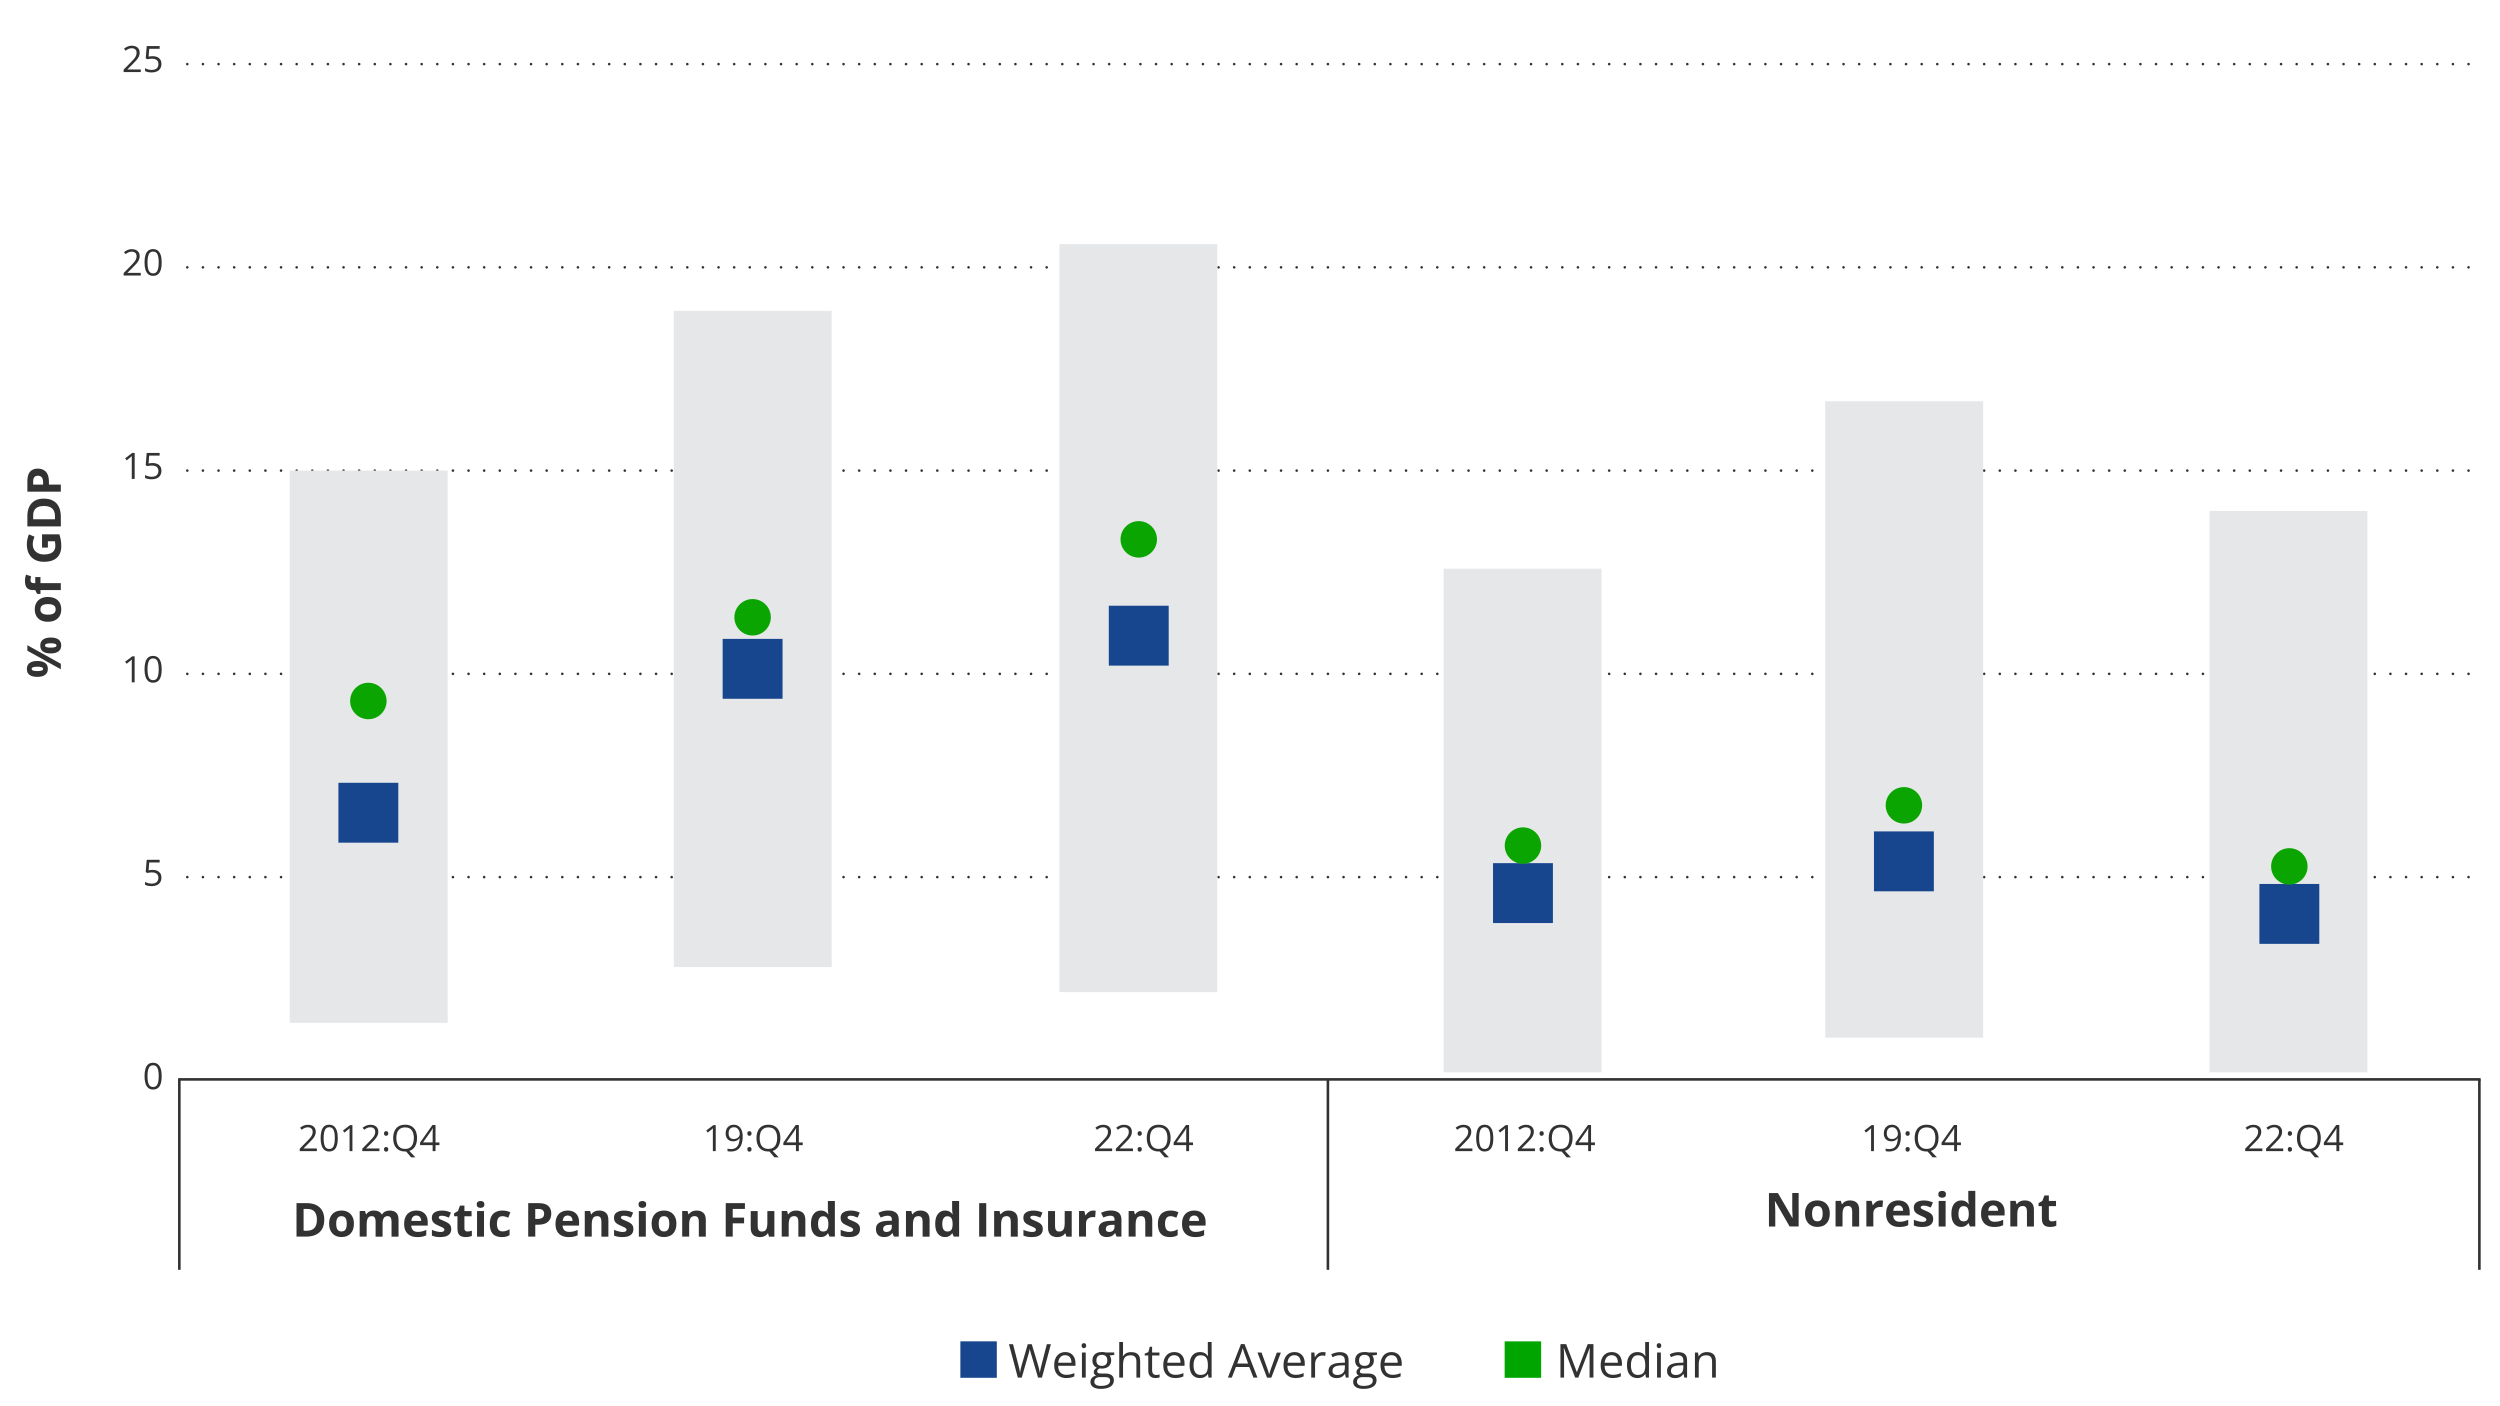 <?xml version="1.0" encoding="utf-8"?>
<!-- Generator: Adobe Illustrator 28.0.0, SVG Export Plug-In . SVG Version: 6.00 Build 0)  -->
<svg version="1.1" xmlns="http://www.w3.org/2000/svg" xmlns:xlink="http://www.w3.org/1999/xlink" x="0px" y="0px" width="960px"
	 height="540px" viewBox="0 0 960 540" style="enable-background:new 0 0 960 540;" xml:space="preserve">
<style type="text/css">
	.st0{fill:#17468F;}
	.st1{fill:none;stroke:#323232;stroke-linecap:round;stroke-linejoin:round;}
	.st2{fill:none;stroke:#323232;stroke-linecap:round;stroke-linejoin:round;stroke-dasharray:0,6.009;}
	.st3{fill:#0AB2BF;}
	.st4{fill:#7D868C;}
	.st5{fill:none;stroke:#323232;stroke-width:0.5;stroke-miterlimit:10;}
	.st6{fill:#323232;}
	.st7{fill:#FFFFFF;}
	.st8{fill:none;stroke:#323232;stroke-linecap:round;stroke-linejoin:round;stroke-dasharray:0,6.02;}
	.st9{fill:none;stroke:#323232;stroke-miterlimit:10;}
	.st10{fill:none;stroke:#323232;stroke-linecap:round;stroke-linejoin:round;stroke-dasharray:0,5.972;}
	.st11{fill:none;stroke:#323232;stroke-linecap:round;stroke-linejoin:round;stroke-dasharray:0,6.005;}
	.st12{fill-rule:evenodd;clip-rule:evenodd;fill:#EE3424;}
	.st13{display:none;}
	.st14{display:inline;fill:#17468F;}
	.st15{display:inline;fill:#0AB2BF;}
	.st16{display:inline;fill:#7D868C;}
	.st17{display:inline;fill:#001E6D;}
	.st18{display:inline;fill:#990099;}
	.st19{display:inline;fill:#FF7212;}
	.st20{display:inline;fill:#004402;}
	.st21{display:inline;fill:#0AA500;}
	.st22{display:inline;fill:#F0CD00;}
	.st23{display:inline;fill:#4D4D4F;}
	.st24{display:inline;}
	.st25{fill:none;}
	.st26{display:inline;fill-rule:evenodd;clip-rule:evenodd;fill:none;stroke:#EE3424;stroke-miterlimit:10;}
	.st27{display:inline;fill:#EE3424;}
	.st28{display:inline;fill:none;stroke:#EE3424;stroke-miterlimit:10;}
	.st29{fill:#00A500;}
	.st30{fill:none;stroke:#323232;stroke-linecap:round;stroke-linejoin:round;stroke-miterlimit:10;stroke-dasharray:0,6;}
	.st31{fill:#E6E7E8;}
	.st32{fill:#0AA500;}
</style>
<symbol  id="Blue_Key_Blog_x2F_Email_2" viewBox="-7 -7 14 14">
	<rect x="-7" y="-7" class="st0" width="14" height="14"/>
</symbol>
<g id="Charts">
</g>
<g id="References" class="st13">
</g>
<g id="Guides" class="st13">
	<polygon class="st26" points="955.09,536.45 8.06,534.14 8.06,6.14 955.09,8.45 	"/>
	<g class="st24">
		<polygon class="st12" points="16.02,240.28 28.02,240.28 28.02,252.28 16.02,252.28 16.02,240.28 		"/>
	</g>
	<g class="st24">
		<polygon class="st12" points="34.86,240.28 40.86,240.28 40.86,252.28 34.86,252.28 34.86,240.28 		"/>
	</g>
	<rect x="476.86" y="508.33" class="st27" width="12.83" height="12"/>
	<rect x="476.86" y="478.43" class="st27" width="12.83" height="12"/>
</g>
<g id="Layer_7">
	
		<use xlink:href="#Blue_Key_Blog_x2F_Email_2"  width="14" height="14" id="XMLID_00000029038926874208184330000005552726922998585997_" x="-7" y="-7" transform="matrix(1 0 0 -1 375.779 522.083)" style="overflow:visible;"/>
	<rect x="577.79" y="515.08" class="st29" width="14" height="14"/>
	<g>
		<g>
			<g>
				<g>
					<path class="st6" d="M62.09,413.24c0,0.81-0.06,1.54-0.18,2.17s-0.32,1.18-0.58,1.62s-0.61,0.78-1.03,1.01
						s-0.92,0.35-1.51,0.35c-0.74,0-1.36-0.2-1.84-0.61c-0.49-0.41-0.85-0.99-1.09-1.76c-0.24-0.77-0.36-1.69-0.36-2.78
						c0-1.07,0.11-1.98,0.33-2.75c0.22-0.77,0.57-1.36,1.05-1.77s1.12-0.62,1.91-0.62c0.75,0,1.37,0.2,1.86,0.61s0.85,1,1.09,1.76
						S62.09,412.17,62.09,413.24z M56.64,413.24c0,0.93,0.07,1.7,0.21,2.32s0.37,1.08,0.69,1.39c0.32,0.31,0.73,0.46,1.25,0.46
						s0.93-0.15,1.25-0.46c0.32-0.31,0.55-0.77,0.69-1.39c0.14-0.62,0.22-1.4,0.22-2.33c0-0.92-0.07-1.68-0.21-2.3
						s-0.37-1.08-0.68-1.39s-0.73-0.47-1.26-0.47s-0.94,0.16-1.26,0.47s-0.54,0.78-0.68,1.39
						C56.71,411.56,56.64,412.33,56.64,413.24z"/>
				</g>
			</g>
		</g>
	</g>
	<g>
		<g>
			<g>
				<g>
					<path class="st6" d="M58.64,334.03c0.68,0,1.27,0.12,1.77,0.35s0.89,0.56,1.17,1c0.28,0.44,0.41,0.97,0.41,1.59
						c0,0.68-0.15,1.27-0.44,1.77s-0.72,0.88-1.28,1.14s-1.22,0.4-2,0.4c-0.52,0-1-0.05-1.45-0.14s-0.82-0.23-1.13-0.41v-1.08
						c0.33,0.2,0.74,0.36,1.21,0.48s0.93,0.18,1.38,0.18c0.51,0,0.95-0.08,1.33-0.24c0.38-0.16,0.68-0.41,0.89-0.74
						c0.21-0.33,0.32-0.75,0.32-1.25c0-0.67-0.2-1.18-0.61-1.54c-0.41-0.36-1.05-0.54-1.93-0.54c-0.28,0-0.59,0.02-0.93,0.07
						s-0.62,0.1-0.83,0.15l-0.57-0.38l0.38-4.69h4.97v1.04h-4l-0.25,3.01c0.17-0.04,0.4-0.07,0.67-0.11S58.3,334.03,58.64,334.03z"
						/>
				</g>
			</g>
		</g>
	</g>
	<g>
		<g>
			<g>
				<g>
					<path class="st6" d="M51.71,262.02H50.6v-7.08c0-0.27,0-0.5,0-0.69c0-0.19,0.01-0.37,0.01-0.53c0.01-0.16,0.02-0.33,0.03-0.5
						c-0.14,0.15-0.27,0.27-0.4,0.37s-0.28,0.23-0.46,0.38l-1.14,0.92l-0.59-0.77l2.71-2.08h0.94V262.02z"/>
					<path class="st6" d="M62.09,257.01c0,0.81-0.06,1.54-0.18,2.17s-0.32,1.18-0.58,1.62s-0.61,0.78-1.03,1.01
						s-0.92,0.35-1.51,0.35c-0.74,0-1.36-0.2-1.84-0.61c-0.49-0.41-0.85-0.99-1.09-1.76c-0.24-0.77-0.36-1.69-0.36-2.78
						c0-1.07,0.11-1.98,0.33-2.75c0.22-0.77,0.57-1.36,1.05-1.77s1.12-0.62,1.91-0.62c0.75,0,1.37,0.2,1.86,0.61s0.85,1,1.09,1.76
						S62.09,255.94,62.09,257.01z M56.64,257.01c0,0.93,0.07,1.7,0.21,2.32s0.37,1.08,0.69,1.39c0.32,0.31,0.73,0.46,1.25,0.46
						s0.93-0.15,1.25-0.46c0.32-0.31,0.55-0.77,0.69-1.39c0.14-0.62,0.22-1.4,0.22-2.33c0-0.92-0.07-1.68-0.21-2.3
						s-0.37-1.08-0.68-1.39s-0.73-0.47-1.26-0.47s-0.94,0.16-1.26,0.47s-0.54,0.78-0.68,1.39C56.71,255.33,56.64,256.1,56.64,257.01
						z"/>
				</g>
			</g>
		</g>
	</g>
	<g>
		<g>
			<g>
				<g>
					<path class="st6" d="M51.71,183.91H50.6v-7.08c0-0.27,0-0.5,0-0.69c0-0.19,0.01-0.37,0.01-0.53c0.01-0.16,0.02-0.33,0.03-0.5
						c-0.14,0.15-0.27,0.27-0.4,0.37s-0.28,0.23-0.46,0.38l-1.14,0.92L48.06,176l2.71-2.08h0.94V183.91z"/>
					<path class="st6" d="M58.64,177.8c0.68,0,1.27,0.12,1.77,0.35s0.89,0.56,1.17,1c0.28,0.44,0.41,0.97,0.41,1.59
						c0,0.68-0.15,1.27-0.44,1.77s-0.72,0.88-1.28,1.14s-1.22,0.4-2,0.4c-0.52,0-1-0.05-1.45-0.14s-0.82-0.23-1.13-0.41v-1.08
						c0.33,0.2,0.74,0.36,1.21,0.48s0.93,0.18,1.38,0.18c0.51,0,0.95-0.08,1.33-0.24c0.38-0.16,0.68-0.41,0.89-0.74
						c0.21-0.33,0.32-0.75,0.32-1.25c0-0.67-0.2-1.18-0.61-1.54c-0.41-0.36-1.05-0.54-1.93-0.54c-0.28,0-0.59,0.02-0.93,0.07
						s-0.62,0.1-0.83,0.15l-0.57-0.38l0.38-4.69h4.97v1.04h-4l-0.25,3.01c0.17-0.04,0.4-0.07,0.67-0.11S58.3,177.8,58.64,177.8z"/>
				</g>
			</g>
		</g>
	</g>
	<g>
		<g>
			<g>
				<g>
					<path class="st6" d="M54.03,105.8h-6.55v-0.95l2.67-2.71c0.5-0.5,0.92-0.95,1.25-1.34c0.34-0.39,0.6-0.78,0.78-1.16
						s0.27-0.8,0.27-1.25c0-0.56-0.17-1-0.5-1.3c-0.34-0.3-0.78-0.45-1.32-0.45c-0.48,0-0.9,0.08-1.27,0.25s-0.75,0.4-1.13,0.7
						l-0.61-0.77c0.26-0.22,0.55-0.42,0.87-0.59c0.31-0.17,0.65-0.31,1-0.41c0.36-0.1,0.74-0.15,1.15-0.15
						c0.62,0,1.15,0.11,1.59,0.32s0.79,0.52,1.04,0.92c0.24,0.4,0.37,0.87,0.37,1.42c0,0.53-0.1,1.02-0.31,1.47s-0.5,0.9-0.88,1.35
						s-0.82,0.92-1.33,1.41l-2.17,2.17v0.05h5.11V105.8z"/>
					<path class="st6" d="M62.09,100.79c0,0.81-0.06,1.54-0.18,2.17s-0.32,1.18-0.58,1.62s-0.61,0.78-1.03,1.01
						s-0.92,0.35-1.51,0.35c-0.74,0-1.36-0.2-1.84-0.61c-0.49-0.41-0.85-0.99-1.09-1.76c-0.24-0.77-0.36-1.69-0.36-2.78
						c0-1.07,0.11-1.98,0.33-2.75c0.22-0.77,0.57-1.36,1.05-1.77s1.12-0.62,1.91-0.62c0.75,0,1.37,0.2,1.86,0.61s0.85,1,1.09,1.76
						S62.09,99.71,62.09,100.79z M56.64,100.79c0,0.93,0.07,1.7,0.21,2.32s0.37,1.08,0.69,1.39c0.32,0.31,0.73,0.46,1.25,0.46
						s0.93-0.15,1.25-0.46c0.32-0.31,0.55-0.77,0.69-1.39c0.14-0.62,0.22-1.4,0.22-2.33c0-0.92-0.07-1.68-0.21-2.3
						s-0.37-1.08-0.68-1.39s-0.73-0.47-1.26-0.47s-0.94,0.16-1.26,0.47s-0.54,0.78-0.68,1.39C56.71,99.1,56.64,99.87,56.64,100.79z"
						/>
				</g>
			</g>
		</g>
	</g>
	<g>
		<g>
			<g>
				<g>
					<path class="st6" d="M54.03,27.68h-6.55v-0.95l2.67-2.71c0.5-0.5,0.92-0.95,1.25-1.34c0.34-0.39,0.6-0.78,0.78-1.16
						s0.27-0.8,0.27-1.25c0-0.56-0.17-1-0.5-1.3c-0.34-0.3-0.78-0.45-1.32-0.45c-0.48,0-0.9,0.08-1.27,0.25s-0.75,0.4-1.13,0.7
						l-0.61-0.77c0.26-0.22,0.55-0.42,0.87-0.59c0.31-0.17,0.65-0.31,1-0.41c0.36-0.1,0.74-0.15,1.15-0.15
						c0.62,0,1.15,0.11,1.59,0.32s0.79,0.52,1.04,0.92c0.24,0.4,0.37,0.87,0.37,1.42c0,0.53-0.1,1.02-0.31,1.47s-0.5,0.9-0.88,1.35
						s-0.82,0.92-1.33,1.41l-2.17,2.17v0.05h5.11V27.68z"/>
					<path class="st6" d="M58.64,21.57c0.68,0,1.27,0.12,1.77,0.35s0.89,0.56,1.17,1c0.28,0.44,0.41,0.97,0.41,1.59
						c0,0.68-0.15,1.27-0.44,1.77s-0.72,0.88-1.28,1.14s-1.22,0.4-2,0.4c-0.52,0-1-0.05-1.45-0.14S56,27.45,55.7,27.27v-1.08
						c0.33,0.2,0.74,0.36,1.21,0.48s0.93,0.18,1.38,0.18c0.51,0,0.95-0.08,1.33-0.24c0.38-0.16,0.68-0.41,0.89-0.74
						c0.21-0.33,0.32-0.75,0.32-1.25c0-0.67-0.2-1.18-0.61-1.54c-0.41-0.36-1.05-0.54-1.93-0.54c-0.28,0-0.59,0.02-0.93,0.07
						s-0.62,0.1-0.83,0.15l-0.57-0.38l0.38-4.69h4.97v1.04h-4l-0.25,3.01c0.17-0.04,0.4-0.07,0.67-0.11S58.3,21.57,58.64,21.57z"/>
				</g>
			</g>
		</g>
	</g>
	<g>
		<g>
			<g>
				<g>
					<path class="st6" d="M10.32,256.88c0-1.01,0.35-1.77,1.05-2.29s1.69-0.78,2.96-0.78s2.26,0.25,2.98,0.74s1.07,1.27,1.07,2.34
						c0,0.99-0.36,1.74-1.07,2.26s-1.71,0.77-2.98,0.77s-2.26-0.24-2.96-0.73S10.32,257.94,10.32,256.88z M10.51,247.76l12.85,7.13
						V257l-12.85-7.13V247.76z M12.16,256.86c0,0.29,0.18,0.5,0.54,0.63s0.91,0.2,1.65,0.2s1.29-0.07,1.66-0.2
						c0.37-0.13,0.55-0.35,0.55-0.63s-0.18-0.5-0.55-0.64c-0.37-0.14-0.92-0.21-1.67-0.21c-0.74,0-1.29,0.07-1.65,0.21
						S12.16,256.58,12.16,256.86z M15.46,247.88c0-1.01,0.35-1.77,1.05-2.29c0.7-0.52,1.69-0.78,2.96-0.78
						c1.27,0,2.26,0.25,2.97,0.74s1.07,1.27,1.07,2.34c0,0.99-0.36,1.74-1.07,2.26s-1.71,0.77-2.97,0.77
						c-1.27,0-2.26-0.24-2.96-0.73C15.81,249.71,15.46,248.94,15.46,247.88z M17.29,247.86c0,0.29,0.18,0.5,0.54,0.63
						s0.91,0.2,1.65,0.2s1.29-0.07,1.66-0.2s0.55-0.35,0.55-0.63s-0.18-0.5-0.55-0.64s-0.92-0.21-1.67-0.21
						c-0.74,0-1.29,0.07-1.65,0.21S17.29,247.58,17.29,247.86z"/>
					<path class="st6" d="M18.43,229.24c0.82,0,1.55,0.11,2.18,0.33s1.17,0.54,1.6,0.96s0.77,0.92,0.99,1.51s0.33,1.25,0.33,1.99
						c0,0.69-0.11,1.33-0.33,1.9s-0.55,1.08-0.99,1.5s-0.97,0.75-1.6,0.98s-1.36,0.35-2.18,0.35c-1.09,0-2.01-0.19-2.77-0.58
						c-0.76-0.39-1.33-0.94-1.72-1.65s-0.59-1.57-0.59-2.56c0-0.92,0.2-1.74,0.59-2.45s0.97-1.27,1.72-1.68
						C16.41,229.44,17.34,229.24,18.43,229.24z M18.43,236.03c0.64,0,1.19-0.07,1.63-0.21s0.77-0.36,0.99-0.66s0.33-0.69,0.33-1.17
						c0-0.47-0.11-0.86-0.33-1.16s-0.55-0.51-0.99-0.65s-0.98-0.21-1.63-0.21c-0.65,0-1.19,0.07-1.62,0.21
						c-0.43,0.14-0.75,0.36-0.97,0.65c-0.22,0.3-0.33,0.69-0.33,1.17c0,0.71,0.24,1.22,0.73,1.54
						C16.72,235.88,17.45,236.03,18.43,236.03z"/>
					<path class="st6" d="M15.54,221.59v2.32h7.81v2.68h-7.81v1.48h-1.29l-0.72-1.48h-0.72c-0.84,0-1.49-0.14-1.96-0.43
						c-0.47-0.28-0.79-0.69-0.98-1.2s-0.29-1.13-0.29-1.84c0-0.52,0.04-1,0.13-1.42s0.18-0.78,0.29-1.05l1.97,0.69
						c-0.06,0.21-0.12,0.43-0.18,0.67s-0.08,0.52-0.08,0.83c0,0.38,0.11,0.65,0.34,0.82s0.51,0.26,0.87,0.26h0.62v-2.32H15.54z"/>
					<path class="st6" d="M16.14,210.29v-5.1h6.66c0.22,0.67,0.4,1.37,0.53,2.1c0.13,0.73,0.2,1.55,0.2,2.47
						c0,1.28-0.25,2.36-0.76,3.25s-1.25,1.57-2.23,2.03s-2.19,0.69-3.63,0.69c-1.35,0-2.51-0.26-3.5-0.78s-1.75-1.28-2.29-2.28
						s-0.81-2.22-0.81-3.66c0-0.68,0.07-1.35,0.22-2.01s0.34-1.26,0.57-1.8l2.18,0.91c-0.2,0.39-0.37,0.84-0.5,1.34
						s-0.2,1.03-0.2,1.58c0,0.79,0.18,1.48,0.54,2.06s0.87,1.03,1.52,1.35c0.65,0.32,1.42,0.48,2.31,0.48
						c0.84,0,1.58-0.11,2.23-0.34c0.65-0.23,1.16-0.59,1.52-1.08s0.55-1.13,0.55-1.92c0-0.39-0.02-0.71-0.06-0.98
						s-0.08-0.52-0.12-0.75h-2.68v2.43H16.14z"/>
					<path class="st6" d="M16.81,191.47c1.45,0,2.66,0.28,3.63,0.83s1.7,1.35,2.19,2.4c0.49,1.05,0.73,2.31,0.73,3.79v3.64H10.51
						v-4.03c0-1.35,0.24-2.52,0.72-3.51s1.18-1.76,2.12-2.3C14.28,191.75,15.43,191.47,16.81,191.47z M16.88,194.3
						c-0.95,0-1.73,0.14-2.34,0.42c-0.61,0.28-1.06,0.69-1.36,1.23s-0.44,1.21-0.44,2.01v1.45h8.37v-1.17
						c0-1.33-0.35-2.32-1.06-2.97S18.28,194.3,16.88,194.3z"/>
					<path class="st6" d="M10.51,184.71c0-1.66,0.36-2.87,1.07-3.63c0.71-0.76,1.69-1.14,2.94-1.14c0.56,0,1.1,0.08,1.61,0.25
						c0.51,0.17,0.97,0.45,1.37,0.83s0.71,0.9,0.94,1.53c0.23,0.64,0.35,1.43,0.35,2.36v1.17h4.57v2.72H10.51V184.71z M12.74,184.85
						v1.24h3.81v-0.9c0-0.51-0.07-0.95-0.2-1.33s-0.35-0.67-0.63-0.87c-0.29-0.21-0.66-0.31-1.11-0.31c-0.63,0-1.1,0.18-1.41,0.53
						C12.89,183.56,12.74,184.11,12.74,184.85z"/>
				</g>
			</g>
		</g>
	</g>
	<line class="st30" x1="71.92" y1="336.81" x2="952.56" y2="336.81"/>
	<line class="st30" x1="71.92" y1="258.76" x2="952.56" y2="258.76"/>
	<line class="st30" x1="71.92" y1="180.71" x2="952.56" y2="180.71"/>
	<line class="st30" x1="71.92" y1="102.66" x2="952.56" y2="102.66"/>
	<line class="st30" x1="71.92" y1="24.62" x2="952.56" y2="24.62"/>
	<g>
		<line class="st9" x1="68.41" y1="414.49" x2="952.56" y2="414.49"/>
	</g>
	<g>
		<g>
			<g>
				<g>
					<path class="st6" d="M121.65,442.04h-6.55v-0.95l2.67-2.71c0.5-0.5,0.92-0.95,1.25-1.34c0.34-0.39,0.6-0.78,0.78-1.16
						s0.27-0.8,0.27-1.25c0-0.56-0.17-1-0.5-1.3c-0.34-0.3-0.78-0.45-1.32-0.45c-0.48,0-0.9,0.08-1.27,0.25s-0.75,0.4-1.13,0.7
						l-0.61-0.77c0.26-0.22,0.55-0.42,0.87-0.59c0.31-0.17,0.65-0.31,1-0.41c0.36-0.1,0.74-0.15,1.15-0.15
						c0.62,0,1.15,0.11,1.59,0.32s0.79,0.52,1.04,0.92c0.24,0.4,0.37,0.87,0.37,1.42c0,0.53-0.1,1.02-0.31,1.47s-0.5,0.9-0.88,1.35
						s-0.82,0.92-1.33,1.41l-2.17,2.17V441h5.11V442.04z"/>
					<path class="st6" d="M129.71,437.03c0,0.81-0.06,1.54-0.18,2.17s-0.32,1.18-0.58,1.62s-0.61,0.78-1.03,1.01
						c-0.42,0.23-0.92,0.35-1.51,0.35c-0.74,0-1.36-0.2-1.84-0.61c-0.49-0.41-0.85-0.99-1.09-1.76c-0.24-0.77-0.36-1.69-0.36-2.78
						c0-1.07,0.11-1.98,0.33-2.75c0.22-0.77,0.57-1.36,1.05-1.77s1.12-0.62,1.91-0.62c0.75,0,1.37,0.2,1.86,0.61
						c0.49,0.41,0.85,1,1.09,1.76S129.71,435.95,129.71,437.03z M124.27,437.03c0,0.93,0.07,1.7,0.21,2.32s0.37,1.08,0.69,1.39
						c0.32,0.31,0.73,0.46,1.25,0.46s0.93-0.15,1.25-0.46c0.32-0.31,0.55-0.77,0.69-1.39c0.14-0.62,0.22-1.4,0.22-2.33
						c0-0.92-0.07-1.68-0.21-2.3s-0.37-1.08-0.68-1.39s-0.73-0.47-1.26-0.47s-0.94,0.16-1.26,0.47s-0.54,0.78-0.68,1.39
						C124.33,435.34,124.27,436.11,124.27,437.03z"/>
					<path class="st6" d="M135.34,442.04h-1.11v-7.08c0-0.27,0-0.5,0-0.69c0-0.19,0.01-0.37,0.01-0.53c0.01-0.16,0.02-0.33,0.03-0.5
						c-0.14,0.15-0.27,0.27-0.4,0.37s-0.28,0.23-0.46,0.38l-1.14,0.92l-0.59-0.77l2.71-2.08h0.94V442.04z"/>
					<path class="st6" d="M145.67,442.04h-6.55v-0.95l2.67-2.71c0.5-0.5,0.92-0.95,1.25-1.34c0.34-0.39,0.6-0.78,0.78-1.16
						s0.27-0.8,0.27-1.25c0-0.56-0.17-1-0.5-1.3c-0.34-0.3-0.78-0.45-1.32-0.45c-0.48,0-0.9,0.08-1.27,0.25s-0.75,0.4-1.13,0.7
						l-0.61-0.77c0.26-0.22,0.55-0.42,0.87-0.59c0.31-0.17,0.65-0.31,1-0.41c0.36-0.1,0.74-0.15,1.15-0.15
						c0.62,0,1.15,0.11,1.59,0.32s0.79,0.52,1.04,0.92c0.24,0.4,0.37,0.87,0.37,1.42c0,0.53-0.1,1.02-0.31,1.47s-0.5,0.9-0.88,1.35
						s-0.82,0.92-1.33,1.41l-2.17,2.17V441h5.11V442.04z"/>
					<path class="st6" d="M147.46,435.26c0-0.33,0.08-0.56,0.23-0.69s0.34-0.2,0.57-0.2c0.23,0,0.43,0.07,0.59,0.2
						s0.24,0.37,0.24,0.69c0,0.31-0.08,0.54-0.24,0.68s-0.36,0.21-0.59,0.21c-0.22,0-0.41-0.07-0.57-0.21
						S147.46,435.57,147.46,435.26z M147.46,441.33c0-0.32,0.08-0.55,0.23-0.68s0.34-0.2,0.57-0.2c0.23,0,0.43,0.07,0.59,0.2
						s0.24,0.36,0.24,0.68c0,0.31-0.08,0.54-0.24,0.69s-0.36,0.22-0.59,0.22c-0.22,0-0.41-0.07-0.57-0.22
						S147.46,441.64,147.46,441.33z"/>
					<path class="st6" d="M160.15,437.03c0,0.82-0.11,1.56-0.33,2.23s-0.55,1.23-1,1.69c-0.44,0.46-0.99,0.8-1.64,1l2.35,2.47h-1.66
						l-1.93-2.26c-0.06,0-0.12,0-0.18,0.01c-0.06,0-0.12,0.01-0.18,0.01c-0.77,0-1.45-0.12-2.03-0.37c-0.58-0.25-1.05-0.6-1.44-1.05
						c-0.38-0.46-0.67-1-0.85-1.63c-0.19-0.63-0.28-1.34-0.28-2.11c0-1.02,0.17-1.92,0.51-2.69s0.85-1.37,1.53-1.8
						c0.69-0.43,1.55-0.64,2.58-0.64c0.99,0,1.82,0.21,2.5,0.64c0.68,0.42,1.19,1.02,1.54,1.79
						C159.97,435.08,160.15,435.98,160.15,437.03z M152.19,437.03c0,0.85,0.12,1.58,0.36,2.2s0.61,1.1,1.11,1.44
						c0.5,0.34,1.13,0.51,1.9,0.51c0.77,0,1.41-0.17,1.9-0.51c0.49-0.34,0.86-0.82,1.1-1.44s0.36-1.35,0.36-2.2
						c0-1.29-0.27-2.3-0.81-3.02c-0.54-0.73-1.38-1.09-2.53-1.09c-0.77,0-1.41,0.17-1.91,0.5s-0.87,0.81-1.12,1.42
						C152.31,435.44,152.19,436.17,152.19,437.03z"/>
					<path class="st6" d="M168.74,439.72h-1.5v2.32h-1.11v-2.32h-4.83v-0.96l4.76-6.77h1.18v6.71h1.5V439.72z M166.14,438.69v-3.27
						c0-0.25,0-0.48,0.01-0.68s0.01-0.39,0.02-0.57s0.02-0.34,0.02-0.5c0.01-0.16,0.01-0.32,0.02-0.47h-0.05
						c-0.09,0.18-0.19,0.38-0.3,0.58c-0.11,0.2-0.22,0.38-0.34,0.54l-3.08,4.37H166.14z"/>
				</g>
			</g>
		</g>
	</g>
	<g>
		<g>
			<g>
				<g>
					<path class="st6" d="M427.04,442.04h-6.55v-0.95l2.67-2.71c0.5-0.5,0.92-0.95,1.25-1.34c0.34-0.39,0.6-0.78,0.78-1.16
						s0.27-0.8,0.27-1.25c0-0.56-0.17-1-0.5-1.3c-0.34-0.3-0.78-0.45-1.32-0.45c-0.48,0-0.9,0.08-1.27,0.25s-0.75,0.4-1.13,0.7
						l-0.61-0.77c0.26-0.22,0.55-0.42,0.87-0.59c0.31-0.17,0.65-0.31,1-0.41c0.36-0.1,0.74-0.15,1.15-0.15
						c0.62,0,1.15,0.11,1.59,0.32s0.79,0.52,1.04,0.92c0.24,0.4,0.37,0.87,0.37,1.42c0,0.53-0.1,1.02-0.31,1.47s-0.5,0.9-0.88,1.35
						s-0.82,0.92-1.33,1.41l-2.17,2.17V441h5.11V442.04z"/>
					<path class="st6" d="M435.04,442.04h-6.55v-0.95l2.67-2.71c0.5-0.5,0.92-0.95,1.25-1.34c0.34-0.39,0.6-0.78,0.78-1.16
						s0.27-0.8,0.27-1.25c0-0.56-0.17-1-0.5-1.3c-0.34-0.3-0.78-0.45-1.32-0.45c-0.48,0-0.9,0.08-1.27,0.25s-0.75,0.4-1.13,0.7
						l-0.61-0.77c0.26-0.22,0.55-0.42,0.87-0.59c0.31-0.17,0.65-0.31,1-0.41c0.36-0.1,0.74-0.15,1.15-0.15
						c0.62,0,1.15,0.11,1.59,0.32s0.79,0.52,1.04,0.92c0.24,0.4,0.37,0.87,0.37,1.42c0,0.53-0.1,1.02-0.31,1.47s-0.5,0.9-0.88,1.35
						s-0.82,0.92-1.33,1.41l-2.17,2.17V441h5.11V442.04z"/>
					<path class="st6" d="M436.83,435.26c0-0.33,0.08-0.56,0.23-0.69s0.34-0.2,0.57-0.2c0.23,0,0.43,0.07,0.59,0.2
						s0.24,0.37,0.24,0.69c0,0.31-0.08,0.54-0.24,0.68s-0.36,0.21-0.59,0.21c-0.22,0-0.41-0.07-0.57-0.21
						S436.83,435.57,436.83,435.26z M436.83,441.33c0-0.32,0.08-0.55,0.23-0.68s0.34-0.2,0.57-0.2c0.23,0,0.43,0.07,0.59,0.2
						s0.24,0.36,0.24,0.68c0,0.31-0.08,0.54-0.24,0.69s-0.36,0.22-0.59,0.22c-0.22,0-0.41-0.07-0.57-0.22
						S436.83,441.64,436.83,441.33z"/>
					<path class="st6" d="M449.52,437.03c0,0.82-0.11,1.56-0.33,2.23s-0.55,1.23-1,1.69c-0.44,0.46-0.99,0.8-1.64,1l2.35,2.47h-1.66
						l-1.93-2.26c-0.06,0-0.12,0-0.18,0.01c-0.06,0-0.12,0.01-0.18,0.01c-0.77,0-1.45-0.12-2.03-0.37c-0.58-0.25-1.05-0.6-1.44-1.05
						c-0.38-0.46-0.67-1-0.85-1.63c-0.19-0.63-0.28-1.34-0.28-2.11c0-1.02,0.17-1.92,0.51-2.69s0.85-1.37,1.53-1.8
						c0.69-0.43,1.55-0.64,2.58-0.64c0.99,0,1.82,0.21,2.5,0.64c0.68,0.42,1.19,1.02,1.54,1.79
						C449.35,435.08,449.52,435.98,449.52,437.03z M441.57,437.03c0,0.85,0.12,1.58,0.36,2.2s0.61,1.1,1.11,1.44
						c0.5,0.34,1.13,0.51,1.9,0.51c0.77,0,1.41-0.17,1.9-0.51c0.49-0.34,0.86-0.82,1.1-1.44s0.36-1.35,0.36-2.2
						c0-1.29-0.27-2.3-0.81-3.02c-0.54-0.73-1.38-1.09-2.53-1.09c-0.77,0-1.41,0.17-1.91,0.5s-0.87,0.81-1.12,1.42
						C441.69,435.44,441.57,436.17,441.57,437.03z"/>
					<path class="st6" d="M458.11,439.72h-1.5v2.32h-1.11v-2.32h-4.83v-0.96l4.76-6.77h1.18v6.71h1.5V439.72z M455.51,438.69v-3.27
						c0-0.25,0-0.48,0.01-0.68s0.01-0.39,0.02-0.57s0.02-0.34,0.02-0.5c0.01-0.16,0.01-0.32,0.02-0.47h-0.05
						c-0.09,0.18-0.19,0.38-0.3,0.58c-0.11,0.2-0.22,0.38-0.34,0.54l-3.08,4.37H455.51z"/>
				</g>
			</g>
		</g>
	</g>
	<g>
		<g>
			<g>
				<g>
					<path class="st6" d="M274.85,442.04h-1.11v-7.08c0-0.27,0-0.5,0-0.69c0-0.19,0.01-0.37,0.01-0.53c0.01-0.16,0.02-0.33,0.03-0.5
						c-0.14,0.15-0.27,0.27-0.4,0.37s-0.28,0.23-0.46,0.38l-1.14,0.92l-0.59-0.77l2.71-2.08h0.94V442.04z"/>
					<path class="st6" d="M285.2,436.3c0,0.61-0.04,1.2-0.13,1.77c-0.08,0.57-0.23,1.11-0.43,1.61c-0.2,0.5-0.48,0.93-0.82,1.31
						s-0.78,0.67-1.3,0.88c-0.52,0.21-1.15,0.32-1.87,0.32c-0.2,0-0.42-0.01-0.67-0.04s-0.46-0.06-0.62-0.11v-0.98
						c0.17,0.06,0.37,0.11,0.59,0.14s0.45,0.05,0.67,0.05c0.85,0,1.52-0.18,2.01-0.55s0.84-0.87,1.05-1.5s0.33-1.34,0.36-2.13h-0.08
						c-0.14,0.22-0.32,0.42-0.54,0.6c-0.22,0.18-0.49,0.33-0.8,0.44s-0.68,0.17-1.1,0.17c-0.58,0-1.08-0.12-1.51-0.36
						c-0.43-0.24-0.77-0.58-1.01-1.03c-0.24-0.45-0.36-1-0.36-1.63c0-0.69,0.13-1.28,0.39-1.79c0.26-0.5,0.63-0.89,1.1-1.17
						s1.03-0.41,1.67-0.41c0.49,0,0.94,0.09,1.35,0.28s0.77,0.47,1.07,0.84c0.3,0.37,0.54,0.83,0.71,1.38
						C285.11,434.94,285.2,435.58,285.2,436.3z M281.82,432.86c-0.61,0-1.1,0.2-1.47,0.59c-0.38,0.4-0.56,0.99-0.56,1.79
						c0,0.66,0.16,1.18,0.49,1.57s0.82,0.57,1.5,0.57c0.46,0,0.87-0.09,1.21-0.28c0.34-0.19,0.6-0.42,0.79-0.71
						c0.18-0.29,0.28-0.58,0.28-0.88s-0.04-0.61-0.13-0.92c-0.09-0.31-0.22-0.6-0.41-0.86s-0.41-0.47-0.69-0.64
						S282.2,432.86,281.82,432.86z"/>
					<path class="st6" d="M286.97,435.26c0-0.33,0.08-0.56,0.23-0.69s0.34-0.2,0.57-0.2c0.23,0,0.43,0.07,0.59,0.2
						s0.24,0.37,0.24,0.69c0,0.31-0.08,0.54-0.24,0.68s-0.36,0.21-0.59,0.21c-0.22,0-0.41-0.07-0.57-0.21
						S286.97,435.57,286.97,435.26z M286.97,441.33c0-0.32,0.08-0.55,0.23-0.68s0.34-0.2,0.57-0.2c0.23,0,0.43,0.07,0.59,0.2
						s0.24,0.36,0.24,0.68c0,0.31-0.08,0.54-0.24,0.69s-0.36,0.22-0.59,0.22c-0.22,0-0.41-0.07-0.57-0.22
						S286.97,441.64,286.97,441.33z"/>
					<path class="st6" d="M299.66,437.03c0,0.82-0.11,1.56-0.33,2.23s-0.55,1.23-1,1.69c-0.44,0.46-0.99,0.8-1.64,1l2.35,2.47h-1.66
						l-1.93-2.26c-0.06,0-0.12,0-0.18,0.01c-0.06,0-0.12,0.01-0.18,0.01c-0.77,0-1.45-0.12-2.03-0.37c-0.58-0.25-1.05-0.6-1.44-1.05
						c-0.38-0.46-0.67-1-0.85-1.63c-0.19-0.63-0.28-1.34-0.28-2.11c0-1.02,0.17-1.92,0.51-2.69s0.85-1.37,1.53-1.8
						c0.69-0.43,1.55-0.64,2.58-0.64c0.99,0,1.82,0.21,2.5,0.64c0.68,0.42,1.19,1.02,1.54,1.79
						C299.49,435.08,299.66,435.98,299.66,437.03z M291.7,437.03c0,0.85,0.12,1.58,0.36,2.2s0.61,1.1,1.11,1.44
						c0.5,0.34,1.13,0.51,1.9,0.51c0.77,0,1.41-0.17,1.9-0.51c0.49-0.34,0.86-0.82,1.1-1.44s0.36-1.35,0.36-2.2
						c0-1.29-0.27-2.3-0.81-3.02c-0.54-0.73-1.38-1.09-2.53-1.09c-0.77,0-1.41,0.17-1.91,0.5s-0.87,0.81-1.12,1.42
						C291.83,435.44,291.7,436.17,291.7,437.03z"/>
					<path class="st6" d="M308.25,439.72h-1.5v2.32h-1.11v-2.32h-4.83v-0.96l4.76-6.77h1.18v6.71h1.5V439.72z M305.65,438.69v-3.27
						c0-0.25,0-0.48,0.01-0.68s0.01-0.39,0.02-0.57s0.02-0.34,0.02-0.5c0.01-0.16,0.01-0.32,0.02-0.47h-0.05
						c-0.09,0.18-0.19,0.38-0.3,0.58c-0.11,0.2-0.22,0.38-0.34,0.54l-3.08,4.37H305.65z"/>
				</g>
			</g>
		</g>
	</g>
	<g>
		<g>
			<g>
				<g>
					<path class="st6" d="M565.37,442.04h-6.55v-0.95l2.67-2.71c0.5-0.5,0.92-0.95,1.25-1.34c0.34-0.39,0.6-0.78,0.78-1.16
						s0.27-0.8,0.27-1.25c0-0.56-0.17-1-0.5-1.3c-0.34-0.3-0.78-0.45-1.32-0.45c-0.48,0-0.9,0.08-1.27,0.25s-0.75,0.4-1.13,0.7
						l-0.61-0.77c0.26-0.22,0.55-0.42,0.87-0.59c0.31-0.17,0.65-0.31,1-0.41c0.36-0.1,0.74-0.15,1.15-0.15
						c0.62,0,1.15,0.11,1.59,0.32s0.79,0.52,1.04,0.92c0.24,0.4,0.37,0.87,0.37,1.42c0,0.53-0.1,1.02-0.31,1.47s-0.5,0.9-0.88,1.35
						s-0.82,0.92-1.33,1.41l-2.17,2.17V441h5.11V442.04z"/>
					<path class="st6" d="M573.43,437.03c0,0.81-0.06,1.54-0.18,2.17s-0.32,1.18-0.58,1.62s-0.61,0.78-1.03,1.01
						s-0.92,0.35-1.51,0.35c-0.74,0-1.36-0.2-1.84-0.61c-0.49-0.41-0.85-0.99-1.09-1.76c-0.24-0.77-0.36-1.69-0.36-2.78
						c0-1.07,0.11-1.98,0.33-2.75c0.22-0.77,0.57-1.36,1.05-1.77s1.12-0.62,1.91-0.62c0.75,0,1.37,0.2,1.86,0.61s0.85,1,1.09,1.76
						S573.43,435.95,573.43,437.03z M567.98,437.03c0,0.93,0.07,1.7,0.21,2.32s0.37,1.08,0.69,1.39c0.32,0.31,0.73,0.46,1.25,0.46
						s0.93-0.15,1.25-0.46c0.32-0.31,0.55-0.77,0.69-1.39c0.14-0.62,0.22-1.4,0.22-2.33c0-0.92-0.07-1.68-0.21-2.3
						s-0.37-1.08-0.68-1.39s-0.73-0.47-1.26-0.47s-0.94,0.16-1.26,0.47s-0.54,0.78-0.68,1.39
						C568.05,435.34,567.98,436.11,567.98,437.03z"/>
					<path class="st6" d="M579.06,442.04h-1.11v-7.08c0-0.27,0-0.5,0-0.69c0-0.19,0.01-0.37,0.01-0.53c0.01-0.16,0.02-0.33,0.03-0.5
						c-0.14,0.15-0.27,0.27-0.4,0.37s-0.28,0.23-0.46,0.38L576,434.9l-0.59-0.77l2.71-2.08h0.94V442.04z"/>
					<path class="st6" d="M589.39,442.04h-6.55v-0.95l2.67-2.71c0.5-0.5,0.92-0.95,1.25-1.34c0.34-0.39,0.6-0.78,0.78-1.16
						s0.27-0.8,0.27-1.25c0-0.56-0.17-1-0.5-1.3c-0.34-0.3-0.78-0.45-1.32-0.45c-0.48,0-0.9,0.08-1.27,0.25s-0.75,0.4-1.13,0.7
						l-0.61-0.77c0.26-0.22,0.55-0.42,0.87-0.59c0.31-0.17,0.65-0.31,1-0.41c0.36-0.1,0.74-0.15,1.15-0.15
						c0.62,0,1.15,0.11,1.59,0.32s0.79,0.52,1.04,0.92c0.24,0.4,0.37,0.87,0.37,1.42c0,0.53-0.1,1.02-0.31,1.47s-0.5,0.9-0.88,1.35
						s-0.82,0.92-1.33,1.41l-2.17,2.17V441h5.11V442.04z"/>
					<path class="st6" d="M591.18,435.26c0-0.33,0.08-0.56,0.23-0.69s0.34-0.2,0.57-0.2c0.23,0,0.43,0.07,0.59,0.2
						s0.24,0.37,0.24,0.69c0,0.31-0.08,0.54-0.24,0.68s-0.36,0.21-0.59,0.21c-0.22,0-0.41-0.07-0.57-0.21
						S591.18,435.57,591.18,435.26z M591.18,441.33c0-0.32,0.08-0.55,0.23-0.68s0.34-0.2,0.57-0.2c0.23,0,0.43,0.07,0.59,0.2
						s0.24,0.36,0.24,0.68c0,0.31-0.08,0.54-0.24,0.69s-0.36,0.22-0.59,0.22c-0.22,0-0.41-0.07-0.57-0.22
						S591.18,441.64,591.18,441.33z"/>
					<path class="st6" d="M603.87,437.03c0,0.82-0.11,1.56-0.33,2.23s-0.55,1.23-1,1.69c-0.44,0.46-0.99,0.8-1.64,1l2.35,2.47h-1.66
						l-1.93-2.26c-0.06,0-0.12,0-0.18,0.01c-0.06,0-0.12,0.01-0.18,0.01c-0.77,0-1.45-0.12-2.03-0.37c-0.58-0.25-1.05-0.6-1.44-1.05
						c-0.38-0.46-0.67-1-0.85-1.63c-0.19-0.63-0.28-1.34-0.28-2.11c0-1.02,0.17-1.92,0.51-2.69s0.85-1.37,1.53-1.8
						c0.69-0.43,1.55-0.64,2.58-0.64c0.99,0,1.82,0.21,2.5,0.64c0.68,0.42,1.19,1.02,1.54,1.79
						C603.69,435.08,603.87,435.98,603.87,437.03z M595.91,437.03c0,0.85,0.12,1.58,0.36,2.2s0.61,1.1,1.11,1.44
						c0.5,0.34,1.13,0.51,1.9,0.51c0.77,0,1.41-0.17,1.9-0.51c0.49-0.34,0.86-0.82,1.1-1.44s0.36-1.35,0.36-2.2
						c0-1.29-0.27-2.3-0.81-3.02c-0.54-0.73-1.38-1.09-2.53-1.09c-0.77,0-1.41,0.17-1.91,0.5s-0.87,0.81-1.12,1.42
						C596.03,435.44,595.91,436.17,595.91,437.03z"/>
					<path class="st6" d="M612.46,439.72h-1.5v2.32h-1.11v-2.32h-4.83v-0.96l4.76-6.77h1.18v6.71h1.5V439.72z M609.86,438.69v-3.27
						c0-0.25,0-0.48,0.01-0.68s0.01-0.39,0.02-0.57s0.02-0.34,0.02-0.5c0.01-0.16,0.01-0.32,0.02-0.47h-0.05
						c-0.09,0.18-0.19,0.38-0.3,0.58c-0.11,0.2-0.22,0.38-0.34,0.54l-3.08,4.37H609.86z"/>
				</g>
			</g>
		</g>
	</g>
	<g>
		<g>
			<g>
				<g>
					<path class="st6" d="M868.71,442.04h-6.55v-0.95l2.67-2.71c0.5-0.5,0.92-0.95,1.25-1.34c0.34-0.39,0.6-0.78,0.78-1.16
						s0.27-0.8,0.27-1.25c0-0.56-0.17-1-0.5-1.3c-0.34-0.3-0.78-0.45-1.32-0.45c-0.48,0-0.9,0.08-1.27,0.25s-0.75,0.4-1.13,0.7
						l-0.61-0.77c0.26-0.22,0.55-0.42,0.87-0.59c0.31-0.17,0.65-0.31,1-0.41c0.36-0.1,0.74-0.15,1.15-0.15
						c0.62,0,1.15,0.11,1.59,0.32s0.79,0.52,1.04,0.92c0.24,0.4,0.37,0.87,0.37,1.42c0,0.53-0.1,1.02-0.31,1.47s-0.5,0.9-0.88,1.35
						s-0.82,0.92-1.33,1.41l-2.17,2.17V441h5.11V442.04z"/>
					<path class="st6" d="M876.72,442.04h-6.55v-0.95l2.67-2.71c0.5-0.5,0.92-0.95,1.25-1.34c0.34-0.39,0.6-0.78,0.78-1.16
						s0.27-0.8,0.27-1.25c0-0.56-0.17-1-0.5-1.3c-0.34-0.3-0.78-0.45-1.32-0.45c-0.48,0-0.9,0.08-1.27,0.25s-0.75,0.4-1.13,0.7
						l-0.61-0.77c0.26-0.22,0.55-0.42,0.87-0.59c0.31-0.17,0.65-0.31,1-0.41c0.36-0.1,0.74-0.15,1.15-0.15
						c0.62,0,1.15,0.11,1.59,0.32s0.79,0.52,1.04,0.92c0.24,0.4,0.37,0.87,0.37,1.42c0,0.53-0.1,1.02-0.31,1.47s-0.5,0.9-0.88,1.35
						s-0.82,0.92-1.33,1.41l-2.17,2.17V441h5.11V442.04z"/>
					<path class="st6" d="M878.51,435.26c0-0.33,0.08-0.56,0.23-0.69s0.34-0.2,0.57-0.2c0.23,0,0.43,0.07,0.59,0.2
						s0.24,0.37,0.24,0.69c0,0.31-0.08,0.54-0.24,0.68s-0.36,0.21-0.59,0.21c-0.22,0-0.41-0.07-0.57-0.21
						S878.51,435.57,878.51,435.26z M878.51,441.33c0-0.32,0.08-0.55,0.23-0.68s0.34-0.2,0.57-0.2c0.23,0,0.43,0.07,0.59,0.2
						s0.24,0.36,0.24,0.68c0,0.31-0.08,0.54-0.24,0.69s-0.36,0.22-0.59,0.22c-0.22,0-0.41-0.07-0.57-0.22
						S878.51,441.64,878.51,441.33z"/>
					<path class="st6" d="M891.19,437.03c0,0.82-0.11,1.56-0.33,2.23s-0.55,1.23-1,1.69c-0.44,0.46-0.99,0.8-1.64,1l2.35,2.47h-1.66
						l-1.93-2.26c-0.06,0-0.12,0-0.18,0.01c-0.06,0-0.12,0.01-0.18,0.01c-0.77,0-1.45-0.12-2.03-0.37c-0.58-0.25-1.05-0.6-1.44-1.05
						c-0.38-0.46-0.67-1-0.85-1.63c-0.19-0.63-0.28-1.34-0.28-2.11c0-1.02,0.17-1.92,0.51-2.69s0.85-1.37,1.53-1.8
						c0.69-0.43,1.55-0.64,2.58-0.64c0.99,0,1.82,0.21,2.5,0.64c0.68,0.42,1.19,1.02,1.54,1.79
						C891.02,435.08,891.19,435.98,891.19,437.03z M883.24,437.03c0,0.85,0.12,1.58,0.36,2.2s0.61,1.1,1.11,1.44
						c0.5,0.34,1.13,0.51,1.9,0.51c0.77,0,1.41-0.17,1.9-0.51c0.49-0.34,0.86-0.82,1.1-1.44s0.36-1.35,0.36-2.2
						c0-1.29-0.27-2.3-0.81-3.02c-0.54-0.73-1.38-1.09-2.53-1.09c-0.77,0-1.41,0.17-1.91,0.5s-0.87,0.81-1.12,1.42
						C883.36,435.44,883.24,436.17,883.24,437.03z"/>
					<path class="st6" d="M899.79,439.72h-1.5v2.32h-1.11v-2.32h-4.83v-0.96l4.76-6.77h1.18v6.71h1.5V439.72z M897.18,438.69v-3.27
						c0-0.25,0-0.48,0.01-0.68s0.01-0.39,0.02-0.57s0.02-0.34,0.02-0.5c0.01-0.16,0.01-0.32,0.02-0.47h-0.05
						c-0.09,0.18-0.19,0.38-0.3,0.58c-0.11,0.2-0.22,0.38-0.34,0.54l-3.08,4.37H897.18z"/>
				</g>
			</g>
		</g>
	</g>
	<g>
		<g>
			<g>
				<g>
					<path class="st6" d="M719.6,442.04h-1.11v-7.08c0-0.27,0-0.5,0-0.69c0-0.19,0.01-0.37,0.01-0.53c0.01-0.16,0.02-0.33,0.03-0.5
						c-0.14,0.15-0.27,0.27-0.4,0.37s-0.28,0.23-0.46,0.38l-1.14,0.92l-0.59-0.77l2.71-2.08h0.94V442.04z"/>
					<path class="st6" d="M729.94,436.3c0,0.61-0.04,1.2-0.13,1.77c-0.08,0.57-0.23,1.11-0.43,1.61c-0.2,0.5-0.48,0.93-0.82,1.31
						s-0.78,0.67-1.3,0.88c-0.52,0.21-1.15,0.32-1.87,0.32c-0.2,0-0.42-0.01-0.67-0.04s-0.46-0.06-0.62-0.11v-0.98
						c0.17,0.06,0.37,0.11,0.59,0.14s0.45,0.05,0.67,0.05c0.85,0,1.52-0.18,2.01-0.55s0.84-0.87,1.05-1.5s0.33-1.34,0.36-2.13h-0.08
						c-0.14,0.22-0.32,0.42-0.54,0.6c-0.22,0.18-0.49,0.33-0.8,0.44s-0.68,0.17-1.1,0.17c-0.58,0-1.08-0.12-1.51-0.36
						c-0.43-0.24-0.77-0.58-1.01-1.03c-0.24-0.45-0.36-1-0.36-1.63c0-0.69,0.13-1.28,0.39-1.79c0.26-0.5,0.63-0.89,1.1-1.17
						s1.03-0.41,1.67-0.41c0.49,0,0.94,0.09,1.35,0.28s0.77,0.47,1.07,0.84c0.3,0.37,0.54,0.83,0.71,1.38
						C729.86,434.94,729.94,435.58,729.94,436.3z M726.56,432.86c-0.61,0-1.1,0.2-1.47,0.59c-0.38,0.4-0.56,0.99-0.56,1.79
						c0,0.66,0.16,1.18,0.49,1.57s0.82,0.57,1.5,0.57c0.46,0,0.87-0.09,1.21-0.28c0.34-0.19,0.6-0.42,0.79-0.71
						c0.18-0.29,0.28-0.58,0.28-0.88s-0.04-0.61-0.13-0.92c-0.09-0.31-0.22-0.6-0.41-0.86s-0.41-0.47-0.69-0.64
						S726.94,432.86,726.56,432.86z"/>
					<path class="st6" d="M731.72,435.26c0-0.33,0.08-0.56,0.23-0.69s0.34-0.2,0.57-0.2c0.23,0,0.43,0.07,0.59,0.2
						s0.24,0.37,0.24,0.69c0,0.31-0.08,0.54-0.24,0.68s-0.36,0.21-0.59,0.21c-0.22,0-0.41-0.07-0.57-0.21
						S731.72,435.57,731.72,435.26z M731.72,441.33c0-0.32,0.08-0.55,0.23-0.68s0.34-0.2,0.57-0.2c0.23,0,0.43,0.07,0.59,0.2
						s0.24,0.36,0.24,0.68c0,0.31-0.08,0.54-0.24,0.69s-0.36,0.22-0.59,0.22c-0.22,0-0.41-0.07-0.57-0.22
						S731.72,441.64,731.72,441.33z"/>
					<path class="st6" d="M744.4,437.03c0,0.82-0.11,1.56-0.33,2.23s-0.55,1.23-1,1.69c-0.44,0.46-0.99,0.8-1.64,1l2.35,2.47h-1.66
						l-1.93-2.26c-0.06,0-0.12,0-0.18,0.01c-0.06,0-0.12,0.01-0.18,0.01c-0.77,0-1.45-0.12-2.03-0.37c-0.58-0.25-1.05-0.6-1.44-1.05
						c-0.38-0.46-0.67-1-0.85-1.63c-0.19-0.63-0.28-1.34-0.28-2.11c0-1.02,0.17-1.92,0.51-2.69s0.85-1.37,1.53-1.8
						c0.69-0.43,1.55-0.64,2.58-0.64c0.99,0,1.82,0.21,2.5,0.64c0.68,0.42,1.19,1.02,1.54,1.79
						C744.23,435.08,744.4,435.98,744.4,437.03z M736.45,437.03c0,0.85,0.12,1.58,0.36,2.2s0.61,1.1,1.11,1.44
						c0.5,0.34,1.13,0.51,1.9,0.51c0.77,0,1.41-0.17,1.9-0.51c0.49-0.34,0.86-0.82,1.1-1.44s0.36-1.35,0.36-2.2
						c0-1.29-0.27-2.3-0.81-3.02c-0.54-0.73-1.38-1.09-2.53-1.09c-0.77,0-1.41,0.17-1.91,0.5s-0.87,0.81-1.12,1.42
						C736.57,435.44,736.45,436.17,736.45,437.03z"/>
					<path class="st6" d="M753,439.72h-1.5v2.32h-1.11v-2.32h-4.83v-0.96l4.76-6.77h1.18v6.71h1.5V439.72z M750.39,438.69v-3.27
						c0-0.25,0-0.48,0.01-0.68s0.01-0.39,0.02-0.57s0.02-0.34,0.02-0.5c0.01-0.16,0.01-0.32,0.02-0.47h-0.05
						c-0.09,0.18-0.19,0.38-0.3,0.58c-0.11,0.2-0.22,0.38-0.34,0.54l-3.08,4.37H750.39z"/>
				</g>
			</g>
		</g>
	</g>
	<g>
		<g>
			<g>
				<g>
					<path class="st6" d="M690.68,470.97h-3.46l-5.59-9.72h-0.08c0.02,0.4,0.04,0.81,0.06,1.22s0.04,0.82,0.05,1.23
						s0.04,0.82,0.05,1.23v6.05h-2.43v-12.85h3.44l5.58,9.62h0.06c-0.01-0.4-0.03-0.79-0.04-1.19s-0.03-0.79-0.05-1.18
						s-0.03-0.79-0.04-1.18v-6.08h2.45V470.97z"/>
					<path class="st6" d="M702.64,466.04c0,0.82-0.11,1.55-0.33,2.18c-0.22,0.63-0.54,1.17-0.96,1.6c-0.42,0.44-0.92,0.77-1.51,0.99
						c-0.59,0.22-1.25,0.33-1.99,0.33c-0.69,0-1.33-0.11-1.9-0.33s-1.08-0.55-1.5-0.99c-0.43-0.44-0.75-0.97-0.98-1.6
						c-0.23-0.63-0.35-1.36-0.35-2.18c0-1.09,0.19-2.01,0.58-2.77s0.94-1.33,1.65-1.72s1.57-0.59,2.56-0.59
						c0.92,0,1.74,0.2,2.45,0.59c0.71,0.39,1.27,0.97,1.68,1.72S702.64,464.95,702.64,466.04z M695.84,466.04
						c0,0.64,0.07,1.19,0.21,1.63s0.36,0.77,0.66,0.99s0.69,0.33,1.17,0.33c0.47,0,0.86-0.11,1.16-0.33s0.51-0.55,0.65-0.99
						s0.21-0.98,0.21-1.63c0-0.65-0.07-1.19-0.21-1.62s-0.36-0.75-0.65-0.97s-0.69-0.33-1.17-0.33c-0.71,0-1.22,0.24-1.54,0.73
						C696,464.34,695.84,465.07,695.84,466.04z"/>
					<path class="st6" d="M710.43,460.96c1.05,0,1.89,0.29,2.53,0.86s0.96,1.49,0.96,2.75v6.41h-2.68v-5.74
						c0-0.7-0.13-1.23-0.38-1.59c-0.26-0.36-0.66-0.54-1.2-0.54c-0.82,0-1.38,0.28-1.68,0.83s-0.45,1.36-0.45,2.41v4.62h-2.68v-9.83
						h2.05l0.36,1.26h0.15c0.21-0.34,0.47-0.62,0.79-0.83s0.66-0.37,1.05-0.47C709.62,461.01,710.02,460.96,710.43,460.96z"/>
					<path class="st6" d="M722.17,460.96c0.13,0,0.29,0.01,0.47,0.02c0.18,0.01,0.32,0.03,0.43,0.06l-0.2,2.51
						c-0.09-0.03-0.21-0.05-0.37-0.07c-0.16-0.01-0.3-0.02-0.42-0.02c-0.35,0-0.68,0.04-1.01,0.13c-0.33,0.09-0.62,0.23-0.88,0.43
						s-0.46,0.45-0.61,0.77c-0.15,0.32-0.22,0.71-0.22,1.17v5h-2.68v-9.83h2.03l0.4,1.65h0.13c0.19-0.33,0.43-0.64,0.73-0.92
						c0.29-0.28,0.62-0.5,0.99-0.67S721.73,460.96,722.17,460.96z"/>
					<path class="st6" d="M728.91,460.96c0.91,0,1.69,0.17,2.35,0.52s1.16,0.85,1.52,1.52s0.54,1.47,0.54,2.43v1.3h-6.34
						c0.03,0.76,0.26,1.35,0.68,1.78s1.02,0.65,1.77,0.65c0.63,0,1.2-0.06,1.72-0.19s1.06-0.32,1.61-0.58v2.07
						c-0.49,0.24-1,0.42-1.52,0.53c-0.53,0.11-1.17,0.17-1.93,0.17c-0.98,0-1.86-0.18-2.62-0.54s-1.35-0.92-1.78-1.66
						c-0.43-0.74-0.65-1.68-0.65-2.81c0-1.15,0.19-2.1,0.58-2.87s0.93-1.34,1.63-1.72S727.98,460.96,728.91,460.96z M728.92,462.87
						c-0.52,0-0.95,0.17-1.3,0.5c-0.34,0.33-0.54,0.86-0.59,1.57h3.76c-0.01-0.4-0.08-0.75-0.21-1.06
						c-0.14-0.31-0.34-0.56-0.62-0.74C729.69,462.96,729.35,462.87,728.92,462.87z"/>
					<path class="st6" d="M742.35,468.06c0,0.67-0.16,1.23-0.47,1.69s-0.78,0.81-1.4,1.05s-1.39,0.36-2.32,0.36
						c-0.69,0-1.27-0.04-1.76-0.13s-0.98-0.23-1.48-0.44v-2.21c0.53,0.24,1.11,0.44,1.72,0.59c0.61,0.16,1.15,0.23,1.61,0.23
						c0.52,0,0.89-0.08,1.12-0.23s0.34-0.36,0.34-0.61c0-0.16-0.05-0.31-0.14-0.44c-0.09-0.13-0.29-0.28-0.58-0.45
						s-0.77-0.39-1.41-0.65c-0.62-0.26-1.12-0.52-1.52-0.78c-0.39-0.26-0.69-0.58-0.88-0.94s-0.29-0.82-0.29-1.38
						c0-0.91,0.35-1.59,1.06-2.05s1.65-0.69,2.83-0.69c0.61,0,1.19,0.06,1.75,0.18c0.55,0.12,1.12,0.32,1.71,0.59l-0.81,1.93
						c-0.49-0.21-0.95-0.38-1.38-0.52c-0.43-0.13-0.87-0.2-1.31-0.2c-0.39,0-0.69,0.05-0.89,0.16s-0.3,0.27-0.3,0.48
						c0,0.16,0.05,0.3,0.15,0.42s0.3,0.26,0.6,0.41s0.73,0.34,1.31,0.58c0.56,0.23,1.04,0.47,1.45,0.72s0.73,0.56,0.95,0.92
						S742.35,467.48,742.35,468.06z"/>
					<path class="st6" d="M745.78,457.3c0.4,0,0.74,0.09,1.03,0.28s0.43,0.53,0.43,1.03c0,0.5-0.14,0.84-0.43,1.03
						s-0.63,0.29-1.03,0.29c-0.4,0-0.75-0.1-1.03-0.29c-0.29-0.19-0.43-0.53-0.43-1.03c0-0.5,0.14-0.85,0.43-1.03
						C745.03,457.39,745.38,457.3,745.78,457.3z M747.12,461.15v9.83h-2.68v-9.83H747.12z"/>
					<path class="st6" d="M753.04,471.15c-1.1,0-1.99-0.43-2.68-1.29c-0.69-0.86-1.03-2.12-1.03-3.78c0-1.68,0.35-2.95,1.05-3.82
						s1.61-1.3,2.73-1.3c0.47,0,0.88,0.06,1.24,0.19s0.67,0.3,0.93,0.52s0.48,0.46,0.66,0.73h0.09c-0.04-0.19-0.08-0.46-0.13-0.83
						c-0.05-0.37-0.08-0.74-0.08-1.13v-3.15h2.69v13.68h-2.06l-0.52-1.27h-0.11c-0.17,0.27-0.38,0.51-0.64,0.73
						c-0.25,0.22-0.56,0.39-0.91,0.52S753.52,471.15,753.04,471.15z M753.98,469.01c0.73,0,1.25-0.22,1.55-0.65
						c0.3-0.44,0.46-1.09,0.48-1.97v-0.29c0-0.96-0.15-1.69-0.44-2.19s-0.84-0.76-1.63-0.76c-0.59,0-1.05,0.25-1.39,0.76
						s-0.5,1.25-0.5,2.21s0.17,1.68,0.5,2.17S753.37,469.01,753.98,469.01z"/>
					<path class="st6" d="M765.37,460.96c0.91,0,1.69,0.17,2.35,0.52s1.16,0.85,1.52,1.52s0.54,1.47,0.54,2.43v1.3h-6.34
						c0.03,0.76,0.26,1.35,0.68,1.78s1.02,0.65,1.77,0.65c0.63,0,1.2-0.06,1.72-0.19s1.06-0.32,1.61-0.58v2.07
						c-0.49,0.24-1,0.42-1.52,0.53c-0.53,0.11-1.17,0.17-1.93,0.17c-0.98,0-1.86-0.18-2.62-0.54s-1.35-0.92-1.78-1.66
						c-0.43-0.74-0.65-1.68-0.65-2.81c0-1.15,0.19-2.1,0.58-2.87s0.93-1.34,1.63-1.72S764.45,460.96,765.37,460.96z M765.39,462.87
						c-0.52,0-0.95,0.17-1.3,0.5c-0.34,0.33-0.54,0.86-0.59,1.57h3.76c-0.01-0.4-0.08-0.75-0.21-1.06
						c-0.14-0.31-0.34-0.56-0.62-0.74C766.16,462.96,765.81,462.87,765.39,462.87z"/>
					<path class="st6" d="M777.54,460.96c1.05,0,1.89,0.29,2.53,0.86s0.96,1.49,0.96,2.75v6.41h-2.68v-5.74
						c0-0.7-0.13-1.23-0.38-1.59c-0.26-0.36-0.66-0.54-1.2-0.54c-0.82,0-1.38,0.28-1.68,0.83s-0.45,1.36-0.45,2.41v4.62h-2.68v-9.83
						H774l0.36,1.26h0.15c0.21-0.34,0.47-0.62,0.79-0.83s0.66-0.37,1.05-0.47C776.73,461.01,777.13,460.96,777.54,460.96z"/>
					<path class="st6" d="M787.93,469.01c0.29,0,0.58-0.03,0.86-0.09s0.56-0.13,0.83-0.22v2c-0.29,0.13-0.64,0.24-1.07,0.32
						c-0.43,0.08-0.89,0.13-1.39,0.13c-0.59,0-1.11-0.1-1.58-0.29c-0.47-0.19-0.83-0.52-1.1-0.99s-0.4-1.13-0.4-1.97v-4.74h-1.28
						v-1.13l1.48-0.9l0.77-2.07h1.71v2.09h2.75v2.01h-2.75v4.74c0,0.38,0.11,0.65,0.32,0.84S787.57,469.01,787.93,469.01z"/>
				</g>
			</g>
		</g>
	</g>
	<g>
		<g>
			<g>
				<g>
					<path class="st6" d="M124.52,468.31c0,1.45-0.28,2.66-0.83,3.63c-0.55,0.97-1.35,1.7-2.4,2.19s-2.31,0.73-3.79,0.73h-3.64
						v-12.85h4.03c1.35,0,2.52,0.24,3.51,0.72s1.76,1.18,2.3,2.12S124.52,466.94,124.52,468.31z M121.69,468.38
						c0-0.95-0.14-1.73-0.42-2.34c-0.28-0.61-0.69-1.06-1.23-1.36c-0.54-0.29-1.21-0.44-2.01-0.44h-1.45v8.37h1.17
						c1.33,0,2.32-0.35,2.97-1.06S121.69,469.79,121.69,468.38z"/>
					<path class="st6" d="M135.9,469.93c0,0.82-0.11,1.55-0.33,2.18c-0.22,0.63-0.54,1.17-0.96,1.6c-0.42,0.44-0.92,0.77-1.51,0.99
						c-0.59,0.22-1.25,0.33-1.99,0.33c-0.69,0-1.33-0.11-1.9-0.33s-1.08-0.55-1.5-0.99c-0.43-0.44-0.75-0.97-0.98-1.6
						c-0.23-0.63-0.35-1.36-0.35-2.18c0-1.09,0.19-2.01,0.58-2.77s0.94-1.33,1.65-1.72c0.71-0.39,1.57-0.59,2.56-0.59
						c0.92,0,1.74,0.2,2.45,0.59c0.71,0.39,1.27,0.97,1.68,1.72S135.9,468.84,135.9,469.93z M129.1,469.93
						c0,0.64,0.07,1.19,0.21,1.63s0.36,0.77,0.66,0.99s0.69,0.33,1.17,0.33c0.47,0,0.86-0.11,1.16-0.33s0.51-0.55,0.65-0.99
						s0.21-0.98,0.21-1.63c0-0.65-0.07-1.19-0.21-1.62s-0.36-0.75-0.65-0.97s-0.69-0.33-1.17-0.33c-0.71,0-1.22,0.24-1.54,0.73
						C129.26,468.23,129.1,468.96,129.1,469.93z"/>
					<path class="st6" d="M149.65,464.85c1.11,0,1.96,0.29,2.53,0.86c0.57,0.57,0.86,1.49,0.86,2.75v6.41h-2.69v-5.74
						c0-0.7-0.12-1.23-0.36-1.59s-0.61-0.54-1.12-0.54c-0.71,0-1.21,0.25-1.51,0.76s-0.45,1.23-0.45,2.18v4.93h-2.68v-5.74
						c0-0.47-0.05-0.86-0.16-1.18s-0.27-0.55-0.48-0.71s-0.5-0.24-0.83-0.24c-0.5,0-0.89,0.12-1.17,0.37s-0.49,0.62-0.61,1.1
						c-0.12,0.48-0.18,1.07-0.18,1.77v4.62h-2.68v-9.83h2.05l0.36,1.26h0.15c0.2-0.34,0.45-0.62,0.75-0.83s0.63-0.37,1-0.47
						s0.73-0.15,1.11-0.15c0.72,0,1.33,0.12,1.83,0.35c0.5,0.23,0.89,0.6,1.16,1.09h0.24c0.29-0.5,0.71-0.87,1.24-1.1
						C148.53,464.97,149.08,464.85,149.65,464.85z"/>
					<path class="st6" d="M159.84,464.85c0.91,0,1.69,0.17,2.35,0.52s1.16,0.85,1.52,1.52s0.54,1.47,0.54,2.43v1.3h-6.34
						c0.03,0.76,0.26,1.35,0.68,1.78s1.02,0.65,1.77,0.65c0.63,0,1.2-0.06,1.72-0.19s1.06-0.32,1.61-0.58v2.07
						c-0.49,0.24-1,0.42-1.52,0.53c-0.53,0.11-1.17,0.17-1.93,0.17c-0.98,0-1.86-0.18-2.62-0.54s-1.35-0.92-1.78-1.66
						c-0.43-0.74-0.65-1.68-0.65-2.81c0-1.15,0.19-2.1,0.58-2.87s0.93-1.34,1.63-1.72S158.91,464.85,159.84,464.85z M159.86,466.76
						c-0.52,0-0.95,0.17-1.3,0.5c-0.34,0.33-0.54,0.86-0.59,1.57h3.76c-0.01-0.4-0.08-0.75-0.21-1.06
						c-0.14-0.31-0.34-0.56-0.62-0.74C160.63,466.85,160.28,466.76,159.86,466.76z"/>
					<path class="st6" d="M173.28,471.94c0,0.67-0.16,1.23-0.47,1.69s-0.78,0.81-1.4,1.05s-1.39,0.36-2.32,0.36
						c-0.69,0-1.27-0.04-1.76-0.13s-0.98-0.23-1.48-0.44v-2.21c0.53,0.24,1.11,0.44,1.72,0.59c0.61,0.16,1.15,0.23,1.61,0.23
						c0.52,0,0.89-0.08,1.12-0.23s0.34-0.36,0.34-0.61c0-0.16-0.05-0.31-0.14-0.44c-0.09-0.13-0.29-0.28-0.58-0.45
						s-0.77-0.39-1.41-0.65c-0.62-0.26-1.12-0.52-1.52-0.78c-0.39-0.26-0.69-0.58-0.88-0.94s-0.29-0.82-0.29-1.38
						c0-0.91,0.35-1.59,1.06-2.05s1.65-0.69,2.83-0.69c0.61,0,1.19,0.06,1.75,0.18c0.55,0.12,1.12,0.32,1.71,0.59l-0.81,1.93
						c-0.49-0.21-0.95-0.38-1.38-0.52c-0.43-0.13-0.87-0.2-1.31-0.2c-0.39,0-0.69,0.05-0.89,0.16s-0.3,0.27-0.3,0.48
						c0,0.16,0.05,0.3,0.15,0.42s0.3,0.26,0.6,0.41s0.73,0.34,1.31,0.58c0.56,0.23,1.04,0.47,1.45,0.72s0.73,0.56,0.95,0.92
						S173.28,471.36,173.28,471.94z"/>
					<path class="st6" d="M179.51,472.9c0.29,0,0.58-0.03,0.86-0.09s0.56-0.13,0.83-0.22v2c-0.29,0.13-0.64,0.24-1.07,0.32
						c-0.43,0.08-0.89,0.13-1.39,0.13c-0.59,0-1.11-0.1-1.58-0.29c-0.47-0.19-0.83-0.52-1.1-0.99s-0.4-1.13-0.4-1.97v-4.74h-1.28
						v-1.13l1.48-0.9l0.77-2.07h1.71v2.09h2.75v2.01h-2.75v4.74c0,0.38,0.11,0.65,0.32,0.84S179.16,472.9,179.51,472.9z"/>
					<path class="st6" d="M184.53,461.19c0.4,0,0.74,0.09,1.03,0.28s0.43,0.53,0.43,1.03c0,0.5-0.14,0.84-0.43,1.03
						s-0.63,0.29-1.03,0.29c-0.4,0-0.75-0.1-1.03-0.29c-0.29-0.19-0.43-0.53-0.43-1.03c0-0.5,0.14-0.85,0.43-1.03
						C183.78,461.28,184.12,461.19,184.53,461.19z M185.86,465.04v9.83h-2.68v-9.83H185.86z"/>
					<path class="st6" d="M192.67,475.04c-0.97,0-1.8-0.18-2.49-0.53s-1.21-0.9-1.56-1.65s-0.54-1.7-0.54-2.86
						c0-1.2,0.2-2.18,0.61-2.94c0.41-0.76,0.97-1.32,1.7-1.67s1.56-0.54,2.52-0.54c0.68,0,1.27,0.07,1.76,0.2
						c0.49,0.13,0.93,0.29,1.3,0.47l-0.79,2.07c-0.42-0.17-0.81-0.31-1.18-0.42s-0.73-0.16-1.09-0.16c-0.47,0-0.86,0.11-1.17,0.33
						s-0.54,0.55-0.69,0.99s-0.23,0.99-0.23,1.65c0,0.65,0.08,1.19,0.25,1.62s0.4,0.75,0.71,0.95s0.69,0.31,1.13,0.31
						c0.56,0,1.05-0.07,1.49-0.22s0.86-0.36,1.27-0.63v2.29c-0.41,0.26-0.84,0.44-1.29,0.56
						C193.92,474.98,193.35,475.04,192.67,475.04z"/>
					<path class="st6" d="M206.92,462.01c1.66,0,2.87,0.36,3.63,1.07s1.14,1.69,1.14,2.94c0,0.56-0.08,1.1-0.25,1.61
						s-0.45,0.97-0.83,1.37s-0.89,0.71-1.53,0.94s-1.43,0.35-2.36,0.35h-1.17v4.57h-2.72v-12.85H206.92z M206.78,464.25h-1.24v3.81
						h0.9c0.51,0,0.95-0.07,1.33-0.2s0.67-0.35,0.87-0.63s0.31-0.66,0.31-1.11c0-0.63-0.18-1.1-0.53-1.41
						S207.52,464.25,206.78,464.25z"/>
					<path class="st6" d="M217.96,464.85c0.91,0,1.69,0.17,2.35,0.52s1.16,0.85,1.52,1.52s0.54,1.47,0.54,2.43v1.3h-6.34
						c0.03,0.76,0.26,1.35,0.68,1.78s1.02,0.65,1.77,0.65c0.63,0,1.2-0.06,1.72-0.19s1.06-0.32,1.61-0.58v2.07
						c-0.49,0.24-1,0.42-1.52,0.53c-0.53,0.11-1.17,0.17-1.93,0.17c-0.98,0-1.86-0.18-2.62-0.54s-1.35-0.92-1.78-1.66
						c-0.43-0.74-0.65-1.68-0.65-2.81c0-1.15,0.19-2.1,0.58-2.87s0.93-1.34,1.63-1.72S217.04,464.85,217.96,464.85z M217.98,466.76
						c-0.52,0-0.95,0.17-1.3,0.5c-0.34,0.33-0.54,0.86-0.59,1.57h3.76c-0.01-0.4-0.08-0.75-0.21-1.06
						c-0.14-0.31-0.34-0.56-0.62-0.74C218.75,466.85,218.4,466.76,217.98,466.76z"/>
					<path class="st6" d="M230.13,464.85c1.05,0,1.89,0.29,2.53,0.86s0.96,1.49,0.96,2.75v6.41h-2.68v-5.74
						c0-0.7-0.13-1.23-0.38-1.59c-0.26-0.36-0.66-0.54-1.2-0.54c-0.82,0-1.38,0.28-1.68,0.83s-0.45,1.36-0.45,2.41v4.62h-2.68v-9.83
						h2.05l0.36,1.26h0.15c0.21-0.34,0.47-0.62,0.79-0.83s0.66-0.37,1.05-0.47C229.32,464.9,229.72,464.85,230.13,464.85z"/>
					<path class="st6" d="M243.23,471.94c0,0.67-0.16,1.23-0.47,1.69s-0.78,0.81-1.4,1.05s-1.39,0.36-2.32,0.36
						c-0.69,0-1.27-0.04-1.76-0.13s-0.98-0.23-1.48-0.44v-2.21c0.53,0.24,1.11,0.44,1.72,0.59c0.61,0.16,1.15,0.23,1.61,0.23
						c0.52,0,0.89-0.08,1.12-0.23s0.34-0.36,0.34-0.61c0-0.16-0.05-0.31-0.14-0.44c-0.09-0.13-0.29-0.28-0.58-0.45
						s-0.77-0.39-1.41-0.65c-0.62-0.26-1.12-0.52-1.52-0.78c-0.39-0.26-0.69-0.58-0.88-0.94s-0.29-0.82-0.29-1.38
						c0-0.91,0.35-1.59,1.06-2.05s1.65-0.69,2.83-0.69c0.61,0,1.19,0.06,1.75,0.18c0.55,0.12,1.12,0.32,1.71,0.59l-0.81,1.93
						c-0.49-0.21-0.95-0.38-1.38-0.52c-0.43-0.13-0.87-0.2-1.31-0.2c-0.39,0-0.69,0.05-0.89,0.16s-0.3,0.27-0.3,0.48
						c0,0.16,0.05,0.3,0.15,0.42s0.3,0.26,0.6,0.41s0.73,0.34,1.31,0.58c0.56,0.23,1.04,0.47,1.45,0.72s0.73,0.56,0.95,0.92
						S243.23,471.36,243.23,471.94z"/>
					<path class="st6" d="M246.67,461.19c0.4,0,0.74,0.09,1.03,0.28s0.43,0.53,0.43,1.03c0,0.5-0.14,0.84-0.43,1.03
						s-0.63,0.29-1.03,0.29c-0.4,0-0.75-0.1-1.03-0.29c-0.29-0.19-0.43-0.53-0.43-1.03c0-0.5,0.14-0.85,0.43-1.03
						C245.92,461.28,246.26,461.19,246.67,461.19z M248,465.04v9.83h-2.68v-9.83H248z"/>
					<path class="st6" d="M259.74,469.93c0,0.82-0.11,1.55-0.33,2.18c-0.22,0.63-0.54,1.17-0.96,1.6c-0.42,0.44-0.92,0.77-1.51,0.99
						c-0.59,0.22-1.25,0.33-1.99,0.33c-0.69,0-1.33-0.11-1.9-0.33s-1.08-0.55-1.5-0.99c-0.43-0.44-0.75-0.97-0.98-1.6
						c-0.23-0.63-0.35-1.36-0.35-2.18c0-1.09,0.19-2.01,0.58-2.77s0.94-1.33,1.65-1.72s1.57-0.59,2.56-0.59
						c0.92,0,1.74,0.2,2.45,0.59c0.71,0.39,1.27,0.97,1.68,1.72S259.74,468.84,259.74,469.93z M252.95,469.93
						c0,0.64,0.07,1.19,0.21,1.63s0.36,0.77,0.66,0.99s0.69,0.33,1.17,0.33c0.47,0,0.86-0.11,1.16-0.33s0.51-0.55,0.65-0.99
						s0.21-0.98,0.21-1.63c0-0.65-0.07-1.19-0.21-1.62s-0.36-0.75-0.65-0.97s-0.69-0.33-1.17-0.33c-0.71,0-1.22,0.24-1.54,0.73
						C253.11,468.23,252.95,468.96,252.95,469.93z"/>
					<path class="st6" d="M267.54,464.85c1.05,0,1.89,0.29,2.53,0.86s0.96,1.49,0.96,2.75v6.41h-2.68v-5.74
						c0-0.7-0.13-1.23-0.38-1.59c-0.26-0.36-0.66-0.54-1.2-0.54c-0.82,0-1.38,0.28-1.68,0.83s-0.45,1.36-0.45,2.41v4.62h-2.68v-9.83
						h2.05l0.36,1.26h0.15c0.21-0.34,0.47-0.62,0.79-0.83s0.66-0.37,1.05-0.47C266.73,464.9,267.13,464.85,267.54,464.85z"/>
					<path class="st6" d="M281.36,474.86h-2.68v-12.85h7.37v2.23h-4.68v3.31h4.36v2.22h-4.36V474.86z"/>
					<path class="st6" d="M297.36,465.04v9.83h-2.06l-0.36-1.26h-0.14c-0.21,0.33-0.47,0.61-0.79,0.82s-0.67,0.37-1.05,0.47
						s-0.78,0.15-1.19,0.15c-0.7,0-1.32-0.12-1.84-0.37s-0.93-0.64-1.22-1.16c-0.29-0.53-0.44-1.21-0.44-2.06v-6.41h2.68v5.74
						c0,0.7,0.13,1.23,0.38,1.59s0.65,0.54,1.2,0.54c0.54,0,0.97-0.12,1.28-0.37s0.53-0.62,0.66-1.1c0.12-0.48,0.19-1.07,0.19-1.77
						v-4.62H297.36z"/>
					<path class="st6" d="M305.76,464.85c1.05,0,1.89,0.29,2.53,0.86s0.96,1.49,0.96,2.75v6.41h-2.68v-5.74
						c0-0.7-0.13-1.23-0.38-1.59c-0.26-0.36-0.66-0.54-1.2-0.54c-0.82,0-1.38,0.28-1.68,0.83s-0.45,1.36-0.45,2.41v4.62h-2.68v-9.83
						h2.05l0.36,1.26h0.15c0.21-0.34,0.47-0.62,0.79-0.83s0.66-0.37,1.05-0.47C304.95,464.9,305.35,464.85,305.76,464.85z"/>
					<path class="st6" d="M315.12,475.04c-1.1,0-1.99-0.43-2.68-1.29c-0.69-0.86-1.03-2.12-1.03-3.78c0-1.68,0.35-2.95,1.05-3.82
						s1.61-1.3,2.73-1.3c0.47,0,0.88,0.06,1.24,0.19s0.67,0.3,0.93,0.52s0.48,0.46,0.66,0.73h0.09c-0.04-0.19-0.08-0.46-0.13-0.83
						c-0.05-0.37-0.08-0.74-0.08-1.13v-3.15h2.69v13.68h-2.06l-0.52-1.27h-0.11c-0.17,0.27-0.38,0.51-0.64,0.73
						c-0.25,0.22-0.56,0.39-0.91,0.52S315.59,475.04,315.12,475.04z M316.06,472.9c0.73,0,1.25-0.22,1.55-0.65
						c0.3-0.44,0.46-1.09,0.48-1.97v-0.29c0-0.96-0.15-1.69-0.44-2.19s-0.84-0.76-1.63-0.76c-0.59,0-1.05,0.25-1.39,0.76
						s-0.5,1.25-0.5,2.21s0.17,1.68,0.5,2.17S315.44,472.9,316.06,472.9z"/>
					<path class="st6" d="M330.25,471.94c0,0.67-0.16,1.23-0.47,1.69s-0.78,0.81-1.4,1.05s-1.39,0.36-2.32,0.36
						c-0.69,0-1.27-0.04-1.76-0.13s-0.98-0.23-1.48-0.44v-2.21c0.53,0.24,1.11,0.44,1.72,0.59c0.61,0.16,1.15,0.23,1.61,0.23
						c0.52,0,0.89-0.08,1.12-0.23s0.34-0.36,0.34-0.61c0-0.16-0.05-0.31-0.14-0.44c-0.09-0.13-0.29-0.28-0.58-0.45
						s-0.77-0.39-1.41-0.65c-0.62-0.26-1.12-0.52-1.52-0.78c-0.39-0.26-0.69-0.58-0.88-0.94s-0.29-0.82-0.29-1.38
						c0-0.91,0.35-1.59,1.06-2.05s1.65-0.69,2.83-0.69c0.61,0,1.19,0.06,1.75,0.18c0.55,0.12,1.12,0.32,1.71,0.59l-0.81,1.93
						c-0.49-0.21-0.95-0.38-1.38-0.52c-0.43-0.13-0.87-0.2-1.31-0.2c-0.39,0-0.69,0.05-0.89,0.16s-0.3,0.27-0.3,0.48
						c0,0.16,0.05,0.3,0.15,0.42s0.3,0.26,0.6,0.41s0.73,0.34,1.31,0.58c0.56,0.23,1.04,0.47,1.45,0.72s0.73,0.56,0.95,0.92
						S330.25,471.36,330.25,471.94z"/>
					<path class="st6" d="M341.04,464.83c1.32,0,2.33,0.29,3.03,0.86s1.05,1.45,1.05,2.62v6.55h-1.87l-0.52-1.34h-0.07
						c-0.28,0.35-0.57,0.64-0.86,0.86s-0.63,0.39-1.01,0.49s-0.84,0.16-1.39,0.16c-0.58,0-1.1-0.11-1.56-0.33s-0.82-0.56-1.08-1.02
						s-0.4-1.04-0.4-1.75c0-1.04,0.37-1.81,1.1-2.31s1.83-0.77,3.3-0.82l1.71-0.05v-0.43c0-0.52-0.13-0.89-0.4-1.13
						s-0.64-0.36-1.12-0.36c-0.47,0-0.94,0.07-1.4,0.2s-0.91,0.3-1.37,0.51l-0.89-1.81c0.52-0.28,1.11-0.49,1.75-0.65
						C339.68,464.91,340.35,464.83,341.04,464.83z M342.47,470.31l-1.04,0.04c-0.87,0.02-1.47,0.18-1.81,0.47s-0.5,0.67-0.5,1.13
						c0,0.41,0.12,0.7,0.36,0.87s0.55,0.26,0.94,0.26c0.57,0,1.06-0.17,1.45-0.51c0.4-0.34,0.59-0.82,0.59-1.45V470.31z"/>
					<path class="st6" d="M353.47,464.85c1.05,0,1.89,0.29,2.53,0.86s0.96,1.49,0.96,2.75v6.41h-2.68v-5.74
						c0-0.7-0.13-1.23-0.38-1.59c-0.26-0.36-0.66-0.54-1.2-0.54c-0.82,0-1.38,0.28-1.68,0.83s-0.45,1.36-0.45,2.41v4.62h-2.68v-9.83
						h2.05l0.36,1.26h0.15c0.21-0.34,0.47-0.62,0.79-0.83s0.66-0.37,1.05-0.47C352.66,464.9,353.06,464.85,353.47,464.85z"/>
					<path class="st6" d="M362.83,475.04c-1.1,0-1.99-0.43-2.68-1.29c-0.69-0.86-1.03-2.12-1.03-3.78c0-1.68,0.35-2.95,1.05-3.82
						s1.61-1.3,2.73-1.3c0.47,0,0.88,0.06,1.24,0.19s0.67,0.3,0.93,0.52s0.48,0.46,0.66,0.73h0.09c-0.04-0.19-0.08-0.46-0.13-0.83
						c-0.05-0.37-0.08-0.74-0.08-1.13v-3.15h2.69v13.68h-2.06l-0.52-1.27h-0.11c-0.17,0.27-0.38,0.51-0.64,0.73
						c-0.25,0.22-0.56,0.39-0.91,0.52S363.31,475.04,362.83,475.04z M363.77,472.9c0.73,0,1.25-0.22,1.55-0.65
						c0.3-0.44,0.46-1.09,0.48-1.97v-0.29c0-0.96-0.15-1.69-0.44-2.19s-0.84-0.76-1.63-0.76c-0.59,0-1.05,0.25-1.39,0.76
						s-0.5,1.25-0.5,2.21s0.17,1.68,0.5,2.17S363.16,472.9,363.77,472.9z"/>
					<path class="st6" d="M376,474.86v-12.85h2.72v12.85H376z"/>
					<path class="st6" d="M387.33,464.85c1.05,0,1.89,0.29,2.53,0.86s0.96,1.49,0.96,2.75v6.41h-2.68v-5.74
						c0-0.7-0.13-1.23-0.38-1.59c-0.26-0.36-0.66-0.54-1.2-0.54c-0.82,0-1.38,0.28-1.68,0.83s-0.45,1.36-0.45,2.41v4.62h-2.68v-9.83
						h2.05l0.36,1.26h0.15c0.21-0.34,0.47-0.62,0.79-0.83s0.66-0.37,1.05-0.47C386.52,464.9,386.92,464.85,387.33,464.85z"/>
					<path class="st6" d="M400.43,471.94c0,0.67-0.16,1.23-0.47,1.69s-0.78,0.81-1.4,1.05s-1.39,0.36-2.32,0.36
						c-0.69,0-1.27-0.04-1.76-0.13s-0.98-0.23-1.48-0.44v-2.21c0.53,0.24,1.11,0.44,1.72,0.59c0.61,0.16,1.15,0.23,1.61,0.23
						c0.52,0,0.89-0.08,1.12-0.23s0.34-0.36,0.34-0.61c0-0.16-0.05-0.31-0.14-0.44c-0.09-0.13-0.29-0.28-0.58-0.45
						s-0.77-0.39-1.41-0.65c-0.62-0.26-1.12-0.52-1.52-0.78c-0.39-0.26-0.69-0.58-0.88-0.94s-0.29-0.82-0.29-1.38
						c0-0.91,0.35-1.59,1.06-2.05s1.65-0.69,2.83-0.69c0.61,0,1.19,0.06,1.75,0.18c0.55,0.12,1.12,0.32,1.71,0.59l-0.81,1.93
						c-0.49-0.21-0.95-0.38-1.38-0.52c-0.43-0.13-0.87-0.2-1.31-0.2c-0.39,0-0.69,0.05-0.89,0.16s-0.3,0.27-0.3,0.48
						c0,0.16,0.05,0.3,0.15,0.42s0.3,0.26,0.6,0.41s0.73,0.34,1.31,0.58c0.56,0.23,1.04,0.47,1.45,0.72s0.73,0.56,0.95,0.92
						S400.43,471.36,400.43,471.94z"/>
					<path class="st6" d="M411.54,465.04v9.83h-2.06l-0.36-1.26h-0.14c-0.21,0.33-0.47,0.61-0.79,0.82s-0.67,0.37-1.05,0.47
						s-0.78,0.15-1.19,0.15c-0.7,0-1.32-0.12-1.84-0.37s-0.93-0.64-1.22-1.16c-0.29-0.53-0.44-1.21-0.44-2.06v-6.41h2.68v5.74
						c0,0.7,0.13,1.23,0.38,1.59s0.65,0.54,1.2,0.54c0.54,0,0.97-0.12,1.28-0.37s0.53-0.62,0.66-1.1c0.12-0.48,0.19-1.07,0.19-1.77
						v-4.62H411.54z"/>
					<path class="st6" d="M419.84,464.85c0.13,0,0.29,0.01,0.47,0.02c0.18,0.01,0.32,0.03,0.43,0.06l-0.2,2.51
						c-0.09-0.03-0.21-0.05-0.37-0.07c-0.16-0.01-0.3-0.02-0.42-0.02c-0.35,0-0.68,0.04-1.01,0.13c-0.33,0.09-0.62,0.23-0.88,0.43
						s-0.46,0.45-0.61,0.77c-0.15,0.32-0.22,0.71-0.22,1.17v5h-2.68v-9.83h2.03l0.4,1.65h0.13c0.19-0.33,0.43-0.64,0.73-0.92
						c0.29-0.28,0.62-0.5,0.99-0.67S419.4,464.85,419.84,464.85z"/>
					<path class="st6" d="M426.55,464.83c1.32,0,2.33,0.29,3.03,0.86s1.05,1.45,1.05,2.62v6.55h-1.87l-0.52-1.34h-0.07
						c-0.28,0.35-0.57,0.64-0.86,0.86s-0.63,0.39-1.01,0.49s-0.84,0.16-1.39,0.16c-0.58,0-1.1-0.11-1.56-0.33s-0.82-0.56-1.08-1.02
						s-0.4-1.04-0.4-1.75c0-1.04,0.37-1.81,1.1-2.31s1.83-0.77,3.3-0.82l1.71-0.05v-0.43c0-0.52-0.13-0.89-0.4-1.13
						s-0.64-0.36-1.12-0.36c-0.47,0-0.94,0.07-1.4,0.2s-0.91,0.3-1.37,0.51l-0.89-1.81c0.52-0.28,1.11-0.49,1.75-0.65
						C425.19,464.91,425.86,464.83,426.55,464.83z M427.98,470.31l-1.04,0.04c-0.87,0.02-1.47,0.18-1.81,0.47s-0.5,0.67-0.5,1.13
						c0,0.41,0.12,0.7,0.36,0.87s0.55,0.26,0.94,0.26c0.57,0,1.06-0.17,1.45-0.51c0.4-0.34,0.59-0.82,0.59-1.45V470.31z"/>
					<path class="st6" d="M438.98,464.85c1.05,0,1.89,0.29,2.53,0.86s0.96,1.49,0.96,2.75v6.41h-2.68v-5.74
						c0-0.7-0.13-1.23-0.38-1.59c-0.26-0.36-0.66-0.54-1.2-0.54c-0.82,0-1.38,0.28-1.68,0.83s-0.45,1.36-0.45,2.41v4.62h-2.68v-9.83
						h2.05l0.36,1.26h0.15c0.21-0.34,0.47-0.62,0.79-0.83s0.66-0.37,1.05-0.47C438.17,464.9,438.57,464.85,438.98,464.85z"/>
					<path class="st6" d="M449.22,475.04c-0.97,0-1.8-0.18-2.49-0.53s-1.21-0.9-1.56-1.65s-0.54-1.7-0.54-2.86
						c0-1.2,0.2-2.18,0.61-2.94c0.41-0.76,0.97-1.32,1.7-1.67s1.56-0.54,2.52-0.54c0.68,0,1.27,0.07,1.76,0.2
						c0.49,0.13,0.93,0.29,1.3,0.47l-0.79,2.07c-0.42-0.17-0.81-0.31-1.18-0.42s-0.73-0.16-1.09-0.16c-0.47,0-0.86,0.11-1.17,0.33
						s-0.54,0.55-0.69,0.99s-0.23,0.99-0.23,1.65c0,0.65,0.08,1.19,0.25,1.62s0.4,0.75,0.71,0.95s0.69,0.31,1.13,0.31
						c0.56,0,1.05-0.07,1.49-0.22s0.86-0.36,1.27-0.63v2.29c-0.41,0.26-0.84,0.44-1.29,0.56
						C450.47,474.98,449.9,475.04,449.22,475.04z"/>
					<path class="st6" d="M458.54,464.85c0.91,0,1.69,0.17,2.35,0.52s1.16,0.85,1.52,1.52s0.54,1.47,0.54,2.43v1.3h-6.34
						c0.03,0.76,0.26,1.35,0.68,1.78s1.02,0.65,1.77,0.65c0.63,0,1.2-0.06,1.72-0.19s1.06-0.32,1.61-0.58v2.07
						c-0.49,0.24-1,0.42-1.52,0.53c-0.53,0.11-1.17,0.17-1.93,0.17c-0.98,0-1.86-0.18-2.62-0.54s-1.35-0.92-1.78-1.66
						c-0.43-0.74-0.65-1.68-0.65-2.81c0-1.15,0.19-2.1,0.58-2.87s0.93-1.34,1.63-1.72S457.61,464.85,458.54,464.85z M458.55,466.76
						c-0.52,0-0.95,0.17-1.3,0.5c-0.34,0.33-0.54,0.86-0.59,1.57h3.76c-0.01-0.4-0.08-0.75-0.21-1.06
						c-0.14-0.31-0.34-0.56-0.62-0.74C459.32,466.85,458.98,466.76,458.55,466.76z"/>
				</g>
			</g>
		</g>
	</g>
	<g>
		<g>
			<g>
				<g>
					<path class="st6" d="M403.55,516.16l-3.44,12.85h-1.5l-2.55-8.65c-0.08-0.25-0.15-0.49-0.22-0.74s-0.13-0.49-0.19-0.71
						s-0.11-0.42-0.15-0.6s-0.07-0.3-0.08-0.39c-0.01,0.09-0.03,0.22-0.07,0.39c-0.03,0.17-0.07,0.37-0.12,0.59
						c-0.05,0.22-0.11,0.46-0.18,0.71c-0.07,0.25-0.14,0.51-0.22,0.76l-2.48,8.64h-1.5l-3.41-12.85h1.56l2.07,8.06
						c0.07,0.27,0.14,0.53,0.2,0.8c0.06,0.26,0.12,0.51,0.17,0.76c0.05,0.25,0.09,0.49,0.14,0.72s0.08,0.46,0.11,0.69
						c0.03-0.23,0.07-0.47,0.11-0.72s0.1-0.5,0.15-0.76s0.12-0.52,0.19-0.78c0.07-0.26,0.14-0.53,0.21-0.79l2.31-7.97h1.54
						l2.41,8.03c0.08,0.28,0.16,0.55,0.23,0.82s0.13,0.53,0.19,0.79c0.05,0.25,0.11,0.5,0.15,0.73c0.04,0.23,0.08,0.45,0.12,0.65
						c0.04-0.29,0.09-0.59,0.15-0.91s0.13-0.65,0.21-0.99c0.08-0.35,0.17-0.7,0.26-1.07l2.07-8.05H403.55z"/>
					<path class="st6" d="M409.06,519.2c0.82,0,1.52,0.18,2.11,0.54s1.03,0.87,1.34,1.52s0.47,1.42,0.47,2.29v0.91h-6.65
						c0.02,1.13,0.3,1.99,0.84,2.58s1.31,0.89,2.3,0.89c0.61,0,1.15-0.06,1.62-0.17s0.96-0.28,1.46-0.49v1.28
						c-0.49,0.22-0.97,0.38-1.45,0.47c-0.48,0.1-1.04,0.15-1.69,0.15c-0.93,0-1.73-0.19-2.42-0.57c-0.69-0.38-1.22-0.93-1.6-1.67
						s-0.57-1.63-0.57-2.69c0-1.04,0.17-1.94,0.52-2.69c0.35-0.76,0.84-1.34,1.48-1.75C407.45,519.4,408.2,519.2,409.06,519.2z
						 M409.04,520.39c-0.78,0-1.4,0.25-1.86,0.76s-0.74,1.22-0.83,2.14h5.1c-0.01-0.57-0.1-1.08-0.27-1.52s-0.43-0.78-0.79-1.02
						S409.59,520.39,409.04,520.39z"/>
					<path class="st6" d="M416.21,515.77c0.24,0,0.45,0.08,0.62,0.23s0.26,0.4,0.26,0.73c0,0.32-0.09,0.56-0.26,0.72
						s-0.38,0.24-0.62,0.24c-0.25,0-0.46-0.08-0.63-0.24c-0.17-0.16-0.25-0.4-0.25-0.72c0-0.33,0.08-0.57,0.25-0.73
						C415.75,515.85,415.95,515.77,416.21,515.77z M416.92,519.38v9.63h-1.46v-9.63H416.92z"/>
					<path class="st6" d="M422.69,533.33c-1.27,0-2.24-0.24-2.93-0.71s-1.03-1.13-1.03-1.98c0-0.6,0.19-1.12,0.58-1.55
						s0.92-0.71,1.6-0.85c-0.25-0.12-0.47-0.29-0.65-0.53s-0.27-0.5-0.27-0.81c0-0.35,0.1-0.66,0.29-0.93
						c0.2-0.27,0.5-0.52,0.9-0.77c-0.5-0.21-0.91-0.55-1.23-1.04s-0.47-1.06-0.47-1.71c0-0.69,0.14-1.28,0.43-1.77
						s0.7-0.86,1.25-1.12s1.2-0.39,1.98-0.39c0.17,0,0.34,0.01,0.51,0.02c0.17,0.01,0.34,0.04,0.5,0.06s0.3,0.06,0.41,0.09h3.3v0.94
						l-1.78,0.22c0.18,0.23,0.32,0.5,0.44,0.83s0.18,0.68,0.18,1.07c0,0.96-0.33,1.72-0.98,2.29s-1.54,0.85-2.68,0.85
						c-0.27,0-0.54-0.02-0.83-0.07c-0.29,0.16-0.5,0.33-0.66,0.53c-0.15,0.19-0.22,0.42-0.22,0.67c0,0.19,0.06,0.34,0.17,0.45
						c0.12,0.11,0.28,0.19,0.5,0.24s0.48,0.07,0.78,0.07h1.7c1.05,0,1.85,0.22,2.41,0.66c0.56,0.44,0.84,1.08,0.84,1.92
						c0,1.07-0.43,1.88-1.3,2.45S424.33,533.33,422.69,533.33z M422.74,532.19c0.8,0,1.46-0.08,1.98-0.24
						c0.52-0.16,0.92-0.39,1.18-0.69c0.26-0.3,0.39-0.66,0.39-1.08c0-0.39-0.09-0.68-0.26-0.87s-0.43-0.33-0.77-0.4
						s-0.76-0.1-1.25-0.1h-1.67c-0.43,0-0.81,0.07-1.13,0.2s-0.57,0.33-0.74,0.6s-0.26,0.59-0.26,0.98c0,0.52,0.22,0.92,0.66,1.19
						S421.92,532.19,422.74,532.19z M423.11,524.49c0.7,0,1.22-0.18,1.57-0.53s0.53-0.86,0.53-1.54c0-0.72-0.18-1.26-0.54-1.62
						s-0.88-0.54-1.58-0.54c-0.67,0-1.18,0.19-1.54,0.56c-0.36,0.37-0.54,0.92-0.54,1.63c0,0.66,0.18,1.16,0.54,1.51
						S422.44,524.49,423.11,524.49z"/>
					<path class="st6" d="M431.24,515.33v4.09c0,0.23-0.01,0.47-0.02,0.71s-0.03,0.46-0.06,0.65h0.1c0.2-0.34,0.45-0.63,0.76-0.86
						c0.31-0.23,0.66-0.41,1.05-0.53s0.81-0.18,1.25-0.18c0.77,0,1.42,0.12,1.94,0.37c0.52,0.25,0.91,0.63,1.17,1.14
						s0.39,1.18,0.39,2v6.28h-1.44v-6.18c0-0.8-0.18-1.4-0.55-1.8s-0.93-0.6-1.68-0.6c-0.71,0-1.29,0.14-1.71,0.41
						s-0.73,0.67-0.91,1.2c-0.18,0.53-0.28,1.17-0.28,1.93v5.04h-1.46v-13.68H431.24z"/>
					<path class="st6" d="M443.93,527.99c0.24,0,0.49-0.02,0.74-0.06s0.46-0.09,0.62-0.15v1.13c-0.17,0.08-0.41,0.14-0.71,0.19
						s-0.6,0.08-0.88,0.08c-0.51,0-0.97-0.09-1.39-0.27s-0.75-0.48-1-0.91s-0.37-1.02-0.37-1.78v-5.71h-1.37v-0.71l1.38-0.57
						l0.58-2.09h0.88v2.23h2.82v1.14h-2.82v5.67c0,0.6,0.14,1.05,0.42,1.35S443.46,527.99,443.93,527.99z"/>
					<path class="st6" d="M450.94,519.2c0.82,0,1.52,0.18,2.11,0.54s1.03,0.87,1.34,1.52s0.47,1.42,0.47,2.29v0.91h-6.65
						c0.02,1.13,0.3,1.99,0.84,2.58s1.31,0.89,2.3,0.89c0.61,0,1.15-0.06,1.62-0.17s0.96-0.28,1.46-0.49v1.28
						c-0.49,0.22-0.97,0.38-1.45,0.47c-0.48,0.1-1.04,0.15-1.69,0.15c-0.93,0-1.73-0.19-2.42-0.57c-0.69-0.38-1.22-0.93-1.6-1.67
						s-0.57-1.63-0.57-2.69c0-1.04,0.17-1.94,0.52-2.69c0.35-0.76,0.84-1.34,1.48-1.75C449.33,519.4,450.08,519.2,450.94,519.2z
						 M450.92,520.39c-0.78,0-1.4,0.25-1.86,0.76s-0.74,1.22-0.83,2.14h5.1c-0.01-0.57-0.1-1.08-0.27-1.52s-0.43-0.78-0.79-1.02
						S451.47,520.39,450.92,520.39z"/>
					<path class="st6" d="M460.77,529.18c-1.22,0-2.18-0.42-2.9-1.25c-0.71-0.83-1.07-2.07-1.07-3.71c0-1.66,0.36-2.91,1.09-3.76
						s1.69-1.27,2.9-1.27c0.51,0,0.96,0.07,1.34,0.2s0.71,0.31,0.98,0.54s0.51,0.48,0.69,0.77h0.11c-0.02-0.18-0.05-0.43-0.07-0.75
						s-0.04-0.57-0.04-0.77v-3.86h1.46v13.68h-1.18l-0.22-1.37h-0.06c-0.18,0.29-0.41,0.55-0.69,0.78s-0.61,0.42-0.99,0.56
						C461.74,529.11,461.29,529.18,460.77,529.18z M461,527.97c1.03,0,1.76-0.29,2.19-0.88s0.64-1.46,0.64-2.61v-0.26
						c0-1.22-0.2-2.17-0.61-2.82c-0.41-0.66-1.15-0.98-2.22-0.98c-0.9,0-1.57,0.34-2.01,1.03s-0.67,1.63-0.67,2.82
						c0,1.18,0.22,2.1,0.66,2.74C459.42,527.65,460.09,527.97,461,527.97z"/>
					<path class="st6" d="M481.31,529.01l-1.58-4.08h-5.15l-1.57,4.08h-1.51l5.03-12.9h1.34l4.99,12.9H481.31z M479.28,523.6
						l-1.5-4.05c-0.04-0.11-0.09-0.28-0.17-0.52c-0.08-0.24-0.16-0.49-0.24-0.75s-0.15-0.47-0.2-0.62
						c-0.06,0.24-0.12,0.48-0.19,0.72c-0.07,0.24-0.13,0.46-0.2,0.66s-0.12,0.37-0.17,0.51l-1.53,4.05H479.28z"/>
					<path class="st6" d="M486.53,529.01l-3.66-9.63h1.56l2.12,5.83c0.15,0.4,0.3,0.84,0.45,1.32s0.26,0.87,0.32,1.16h0.06
						c0.07-0.29,0.19-0.68,0.35-1.16s0.31-0.92,0.45-1.31l2.12-5.83h1.56l-3.67,9.63H486.53z"/>
					<path class="st6" d="M497.11,519.2c0.82,0,1.52,0.18,2.11,0.54s1.03,0.87,1.34,1.52s0.47,1.42,0.47,2.29v0.91h-6.65
						c0.02,1.13,0.3,1.99,0.84,2.58s1.31,0.89,2.3,0.89c0.61,0,1.15-0.06,1.62-0.17s0.96-0.28,1.46-0.49v1.28
						c-0.49,0.22-0.97,0.38-1.45,0.47c-0.48,0.1-1.04,0.15-1.69,0.15c-0.93,0-1.73-0.19-2.42-0.57c-0.69-0.38-1.22-0.93-1.6-1.67
						s-0.57-1.63-0.57-2.69c0-1.04,0.17-1.94,0.52-2.69c0.35-0.76,0.84-1.34,1.48-1.75C495.5,519.4,496.25,519.2,497.11,519.2z
						 M497.09,520.39c-0.78,0-1.4,0.25-1.86,0.76s-0.74,1.22-0.83,2.14h5.1c-0.01-0.57-0.1-1.08-0.27-1.52s-0.43-0.78-0.79-1.02
						S497.64,520.39,497.09,520.39z"/>
					<path class="st6" d="M507.89,519.2c0.19,0,0.4,0.01,0.61,0.03s0.4,0.05,0.56,0.08l-0.18,1.35c-0.16-0.04-0.33-0.07-0.53-0.1
						s-0.38-0.04-0.54-0.04c-0.39,0-0.75,0.08-1.09,0.23c-0.34,0.16-0.64,0.38-0.9,0.67s-0.46,0.64-0.61,1.05s-0.22,0.86-0.22,1.36
						v5.17h-1.47v-9.63h1.21l0.16,1.78h0.06c0.2-0.36,0.44-0.68,0.72-0.98s0.61-0.53,0.98-0.71
						C507.01,519.29,507.43,519.2,507.89,519.2z"/>
					<path class="st6" d="M514.47,519.22c1.15,0,2,0.26,2.56,0.77s0.83,1.34,0.83,2.47v6.55h-1.06l-0.28-1.42h-0.07
						c-0.27,0.35-0.55,0.65-0.84,0.88s-0.63,0.42-1.02,0.54s-0.85,0.18-1.41,0.18c-0.59,0-1.11-0.1-1.56-0.31
						c-0.45-0.21-0.81-0.52-1.07-0.93s-0.39-0.94-0.39-1.58c0-0.96,0.38-1.7,1.14-2.21c0.76-0.52,1.92-0.8,3.48-0.84l1.66-0.07
						v-0.59c0-0.83-0.18-1.42-0.54-1.75s-0.86-0.5-1.51-0.5c-0.5,0-0.98,0.07-1.44,0.22s-0.89,0.32-1.3,0.52l-0.45-1.11
						c0.43-0.22,0.93-0.41,1.49-0.57S513.85,519.22,514.47,519.22z M516.42,524.26l-1.47,0.06c-1.2,0.05-2.05,0.24-2.54,0.59
						c-0.49,0.35-0.74,0.83-0.74,1.47c0,0.55,0.17,0.96,0.5,1.22c0.33,0.26,0.78,0.4,1.33,0.4c0.86,0,1.56-0.24,2.1-0.71
						s0.82-1.19,0.82-2.14V524.26z"/>
					<path class="st6" d="M523.56,533.33c-1.27,0-2.24-0.24-2.93-0.71s-1.03-1.13-1.03-1.98c0-0.6,0.19-1.12,0.58-1.55
						s0.92-0.71,1.6-0.85c-0.25-0.12-0.47-0.29-0.65-0.53s-0.27-0.5-0.27-0.81c0-0.35,0.1-0.66,0.29-0.93
						c0.2-0.27,0.5-0.52,0.9-0.77c-0.5-0.21-0.91-0.55-1.23-1.04s-0.47-1.06-0.47-1.71c0-0.69,0.14-1.28,0.43-1.77
						s0.7-0.86,1.25-1.12s1.2-0.39,1.98-0.39c0.17,0,0.34,0.01,0.51,0.02c0.17,0.01,0.34,0.04,0.5,0.06s0.3,0.06,0.41,0.09h3.3v0.94
						l-1.78,0.22c0.18,0.23,0.32,0.5,0.44,0.83s0.18,0.68,0.18,1.07c0,0.96-0.33,1.72-0.98,2.29s-1.54,0.85-2.68,0.85
						c-0.27,0-0.54-0.02-0.83-0.07c-0.29,0.16-0.5,0.33-0.66,0.53c-0.15,0.19-0.22,0.42-0.22,0.67c0,0.19,0.06,0.34,0.17,0.45
						c0.12,0.11,0.28,0.19,0.5,0.24s0.48,0.07,0.78,0.07h1.7c1.05,0,1.85,0.22,2.41,0.66c0.56,0.44,0.84,1.08,0.84,1.92
						c0,1.07-0.43,1.88-1.3,2.45S525.2,533.33,523.56,533.33z M523.6,532.19c0.8,0,1.46-0.08,1.98-0.24
						c0.52-0.16,0.92-0.39,1.18-0.69c0.26-0.3,0.39-0.66,0.39-1.08c0-0.39-0.09-0.68-0.26-0.87s-0.43-0.33-0.77-0.4
						s-0.76-0.1-1.25-0.1h-1.67c-0.43,0-0.81,0.07-1.13,0.2s-0.57,0.33-0.74,0.6s-0.26,0.59-0.26,0.98c0,0.52,0.22,0.92,0.66,1.19
						S522.79,532.19,523.6,532.19z M523.98,524.49c0.7,0,1.22-0.18,1.57-0.53s0.53-0.86,0.53-1.54c0-0.72-0.18-1.26-0.54-1.62
						s-0.88-0.54-1.58-0.54c-0.67,0-1.18,0.19-1.54,0.56c-0.36,0.37-0.54,0.92-0.54,1.63c0,0.66,0.18,1.16,0.54,1.51
						S523.3,524.49,523.98,524.49z"/>
					<path class="st6" d="M534.35,519.2c0.82,0,1.52,0.18,2.11,0.54s1.03,0.87,1.34,1.52s0.47,1.42,0.47,2.29v0.91h-6.65
						c0.02,1.13,0.3,1.99,0.84,2.58s1.31,0.89,2.3,0.89c0.61,0,1.15-0.06,1.62-0.17s0.96-0.28,1.46-0.49v1.28
						c-0.49,0.22-0.97,0.38-1.45,0.47c-0.48,0.1-1.04,0.15-1.69,0.15c-0.93,0-1.73-0.19-2.42-0.57c-0.69-0.38-1.22-0.93-1.6-1.67
						s-0.57-1.63-0.57-2.69c0-1.04,0.17-1.94,0.52-2.69c0.35-0.76,0.84-1.34,1.48-1.75C532.74,519.4,533.49,519.2,534.35,519.2z
						 M534.33,520.39c-0.78,0-1.4,0.25-1.86,0.76s-0.74,1.22-0.83,2.14h5.1c-0.01-0.57-0.1-1.08-0.27-1.52s-0.43-0.78-0.79-1.02
						S534.88,520.39,534.33,520.39z"/>
				</g>
			</g>
		</g>
	</g>
	<g>
		<g>
			<g>
				<g>
					<path class="st6" d="M604.87,529.01l-4.32-11.37h-0.07c0.02,0.24,0.04,0.53,0.06,0.88s0.03,0.72,0.04,1.13s0.02,0.82,0.02,1.24
						v8.12h-1.39v-12.85h2.21l4.07,10.69h0.06l4.13-10.69h2.2v12.85h-1.48v-8.23c0-0.38,0.01-0.76,0.02-1.15s0.03-0.75,0.04-1.09
						s0.04-0.64,0.05-0.89h-0.07l-4.37,11.36H604.87z"/>
					<path class="st6" d="M618.9,519.2c0.82,0,1.52,0.18,2.11,0.54s1.03,0.87,1.34,1.52s0.47,1.42,0.47,2.29v0.91h-6.65
						c0.02,1.13,0.3,1.99,0.84,2.58s1.31,0.89,2.3,0.89c0.61,0,1.15-0.06,1.62-0.17s0.96-0.28,1.46-0.49v1.28
						c-0.49,0.22-0.97,0.38-1.45,0.47c-0.48,0.1-1.04,0.15-1.69,0.15c-0.93,0-1.73-0.19-2.42-0.57c-0.69-0.38-1.22-0.93-1.6-1.67
						s-0.57-1.63-0.57-2.69c0-1.04,0.17-1.94,0.52-2.69c0.35-0.76,0.84-1.34,1.48-1.75C617.28,519.4,618.03,519.2,618.9,519.2z
						 M618.88,520.39c-0.78,0-1.4,0.25-1.86,0.76s-0.74,1.22-0.83,2.14h5.1c-0.01-0.57-0.1-1.08-0.27-1.52s-0.43-0.78-0.79-1.02
						S619.43,520.39,618.88,520.39z"/>
					<path class="st6" d="M628.72,529.18c-1.22,0-2.18-0.42-2.9-1.25c-0.71-0.83-1.07-2.07-1.07-3.71c0-1.66,0.36-2.91,1.09-3.76
						s1.69-1.27,2.9-1.27c0.51,0,0.96,0.07,1.34,0.2s0.71,0.31,0.98,0.54s0.51,0.48,0.69,0.77h0.11c-0.02-0.18-0.05-0.43-0.07-0.75
						s-0.04-0.57-0.04-0.77v-3.86h1.46v13.68h-1.18l-0.22-1.37h-0.06c-0.18,0.29-0.41,0.55-0.69,0.78s-0.61,0.42-0.99,0.56
						C629.69,529.11,629.24,529.18,628.72,529.18z M628.95,527.97c1.03,0,1.76-0.29,2.19-0.88s0.64-1.46,0.64-2.61v-0.26
						c0-1.22-0.2-2.17-0.61-2.82c-0.41-0.66-1.15-0.98-2.22-0.98c-0.9,0-1.57,0.34-2.01,1.03s-0.67,1.63-0.67,2.82
						c0,1.18,0.22,2.1,0.66,2.74C627.37,527.65,628.05,527.97,628.95,527.97z"/>
					<path class="st6" d="M637.05,515.77c0.24,0,0.45,0.08,0.62,0.23s0.26,0.4,0.26,0.73c0,0.32-0.09,0.56-0.26,0.72
						s-0.38,0.24-0.62,0.24c-0.25,0-0.46-0.08-0.63-0.24c-0.17-0.16-0.25-0.4-0.25-0.72c0-0.33,0.08-0.57,0.25-0.73
						C636.59,515.85,636.8,515.77,637.05,515.77z M637.77,519.38v9.63h-1.46v-9.63H637.77z"/>
					<path class="st6" d="M644.45,519.22c1.15,0,2,0.26,2.56,0.77s0.83,1.34,0.83,2.47v6.55h-1.06l-0.28-1.42h-0.07
						c-0.27,0.35-0.55,0.65-0.84,0.88s-0.63,0.42-1.02,0.54s-0.85,0.18-1.41,0.18c-0.59,0-1.11-0.1-1.56-0.31s-0.81-0.52-1.07-0.93
						s-0.39-0.94-0.39-1.58c0-0.96,0.38-1.7,1.14-2.21s1.92-0.8,3.48-0.84l1.66-0.07v-0.59c0-0.83-0.18-1.42-0.54-1.75
						s-0.86-0.5-1.51-0.5c-0.5,0-0.98,0.07-1.44,0.22s-0.89,0.32-1.3,0.52l-0.45-1.11c0.43-0.22,0.93-0.41,1.49-0.57
						S643.83,519.22,644.45,519.22z M646.4,524.26l-1.47,0.06c-1.2,0.05-2.05,0.24-2.54,0.59s-0.74,0.83-0.74,1.47
						c0,0.55,0.17,0.96,0.5,1.22s0.78,0.4,1.33,0.4c0.86,0,1.56-0.24,2.1-0.71s0.82-1.19,0.82-2.14V524.26z"/>
					<path class="st6" d="M655.41,519.2c1.14,0,2.01,0.28,2.59,0.84s0.88,1.46,0.88,2.69v6.28h-1.44v-6.18c0-0.8-0.18-1.4-0.55-1.8
						s-0.93-0.6-1.68-0.6c-1.07,0-1.82,0.3-2.25,0.91s-0.65,1.48-0.65,2.63v5.04h-1.46v-9.63h1.18l0.22,1.39h0.08
						c0.21-0.34,0.47-0.63,0.78-0.86s0.67-0.41,1.06-0.53S654.98,519.2,655.41,519.2z"/>
				</g>
			</g>
		</g>
	</g>
	<g>
		<rect x="111.27" y="180.71" class="st31" width="60.63" height="212.07"/>
		<rect x="258.73" y="119.37" class="st31" width="60.63" height="251.98"/>
		<rect x="406.81" y="93.75" class="st31" width="60.63" height="287.22"/>
		<rect x="554.36" y="218.38" class="st31" width="60.63" height="193.38"/>
		<rect x="700.89" y="154.08" class="st31" width="60.63" height="244.38"/>
		<rect x="848.44" y="196.21" class="st31" width="60.63" height="215.55"/>
	</g>
	<rect x="867.61" y="339.44" class="st0" width="23" height="23"/>
	<rect x="719.6" y="319.26" class="st0" width="23" height="23"/>
	<rect x="573.32" y="331.45" class="st0" width="23" height="23"/>
	<rect x="425.78" y="232.6" class="st0" width="23" height="23"/>
	<rect x="277.5" y="245.33" class="st0" width="23" height="23"/>
	<rect x="129.95" y="300.59" class="st0" width="23" height="23"/>
	<circle class="st32" cx="141.45" cy="269.18" r="7"/>
	<circle class="st32" cx="289" cy="237.04" r="7"/>
	<circle class="st32" cx="437.28" cy="207.11" r="7"/>
	<circle class="st32" cx="584.82" cy="324.7" r="7"/>
	<circle class="st32" cx="731.1" cy="309.24" r="7"/>
	<circle class="st32" cx="879.11" cy="332.7" r="7"/>
	<g>
		<line class="st9" x1="509.92" y1="414.49" x2="509.92" y2="487.61"/>
	</g>
	<g>
		<line class="st9" x1="68.86" y1="414.49" x2="68.86" y2="487.61"/>
	</g>
	<g>
		<line class="st9" x1="952.08" y1="414.49" x2="952.08" y2="487.61"/>
	</g>
</g>
</svg>
